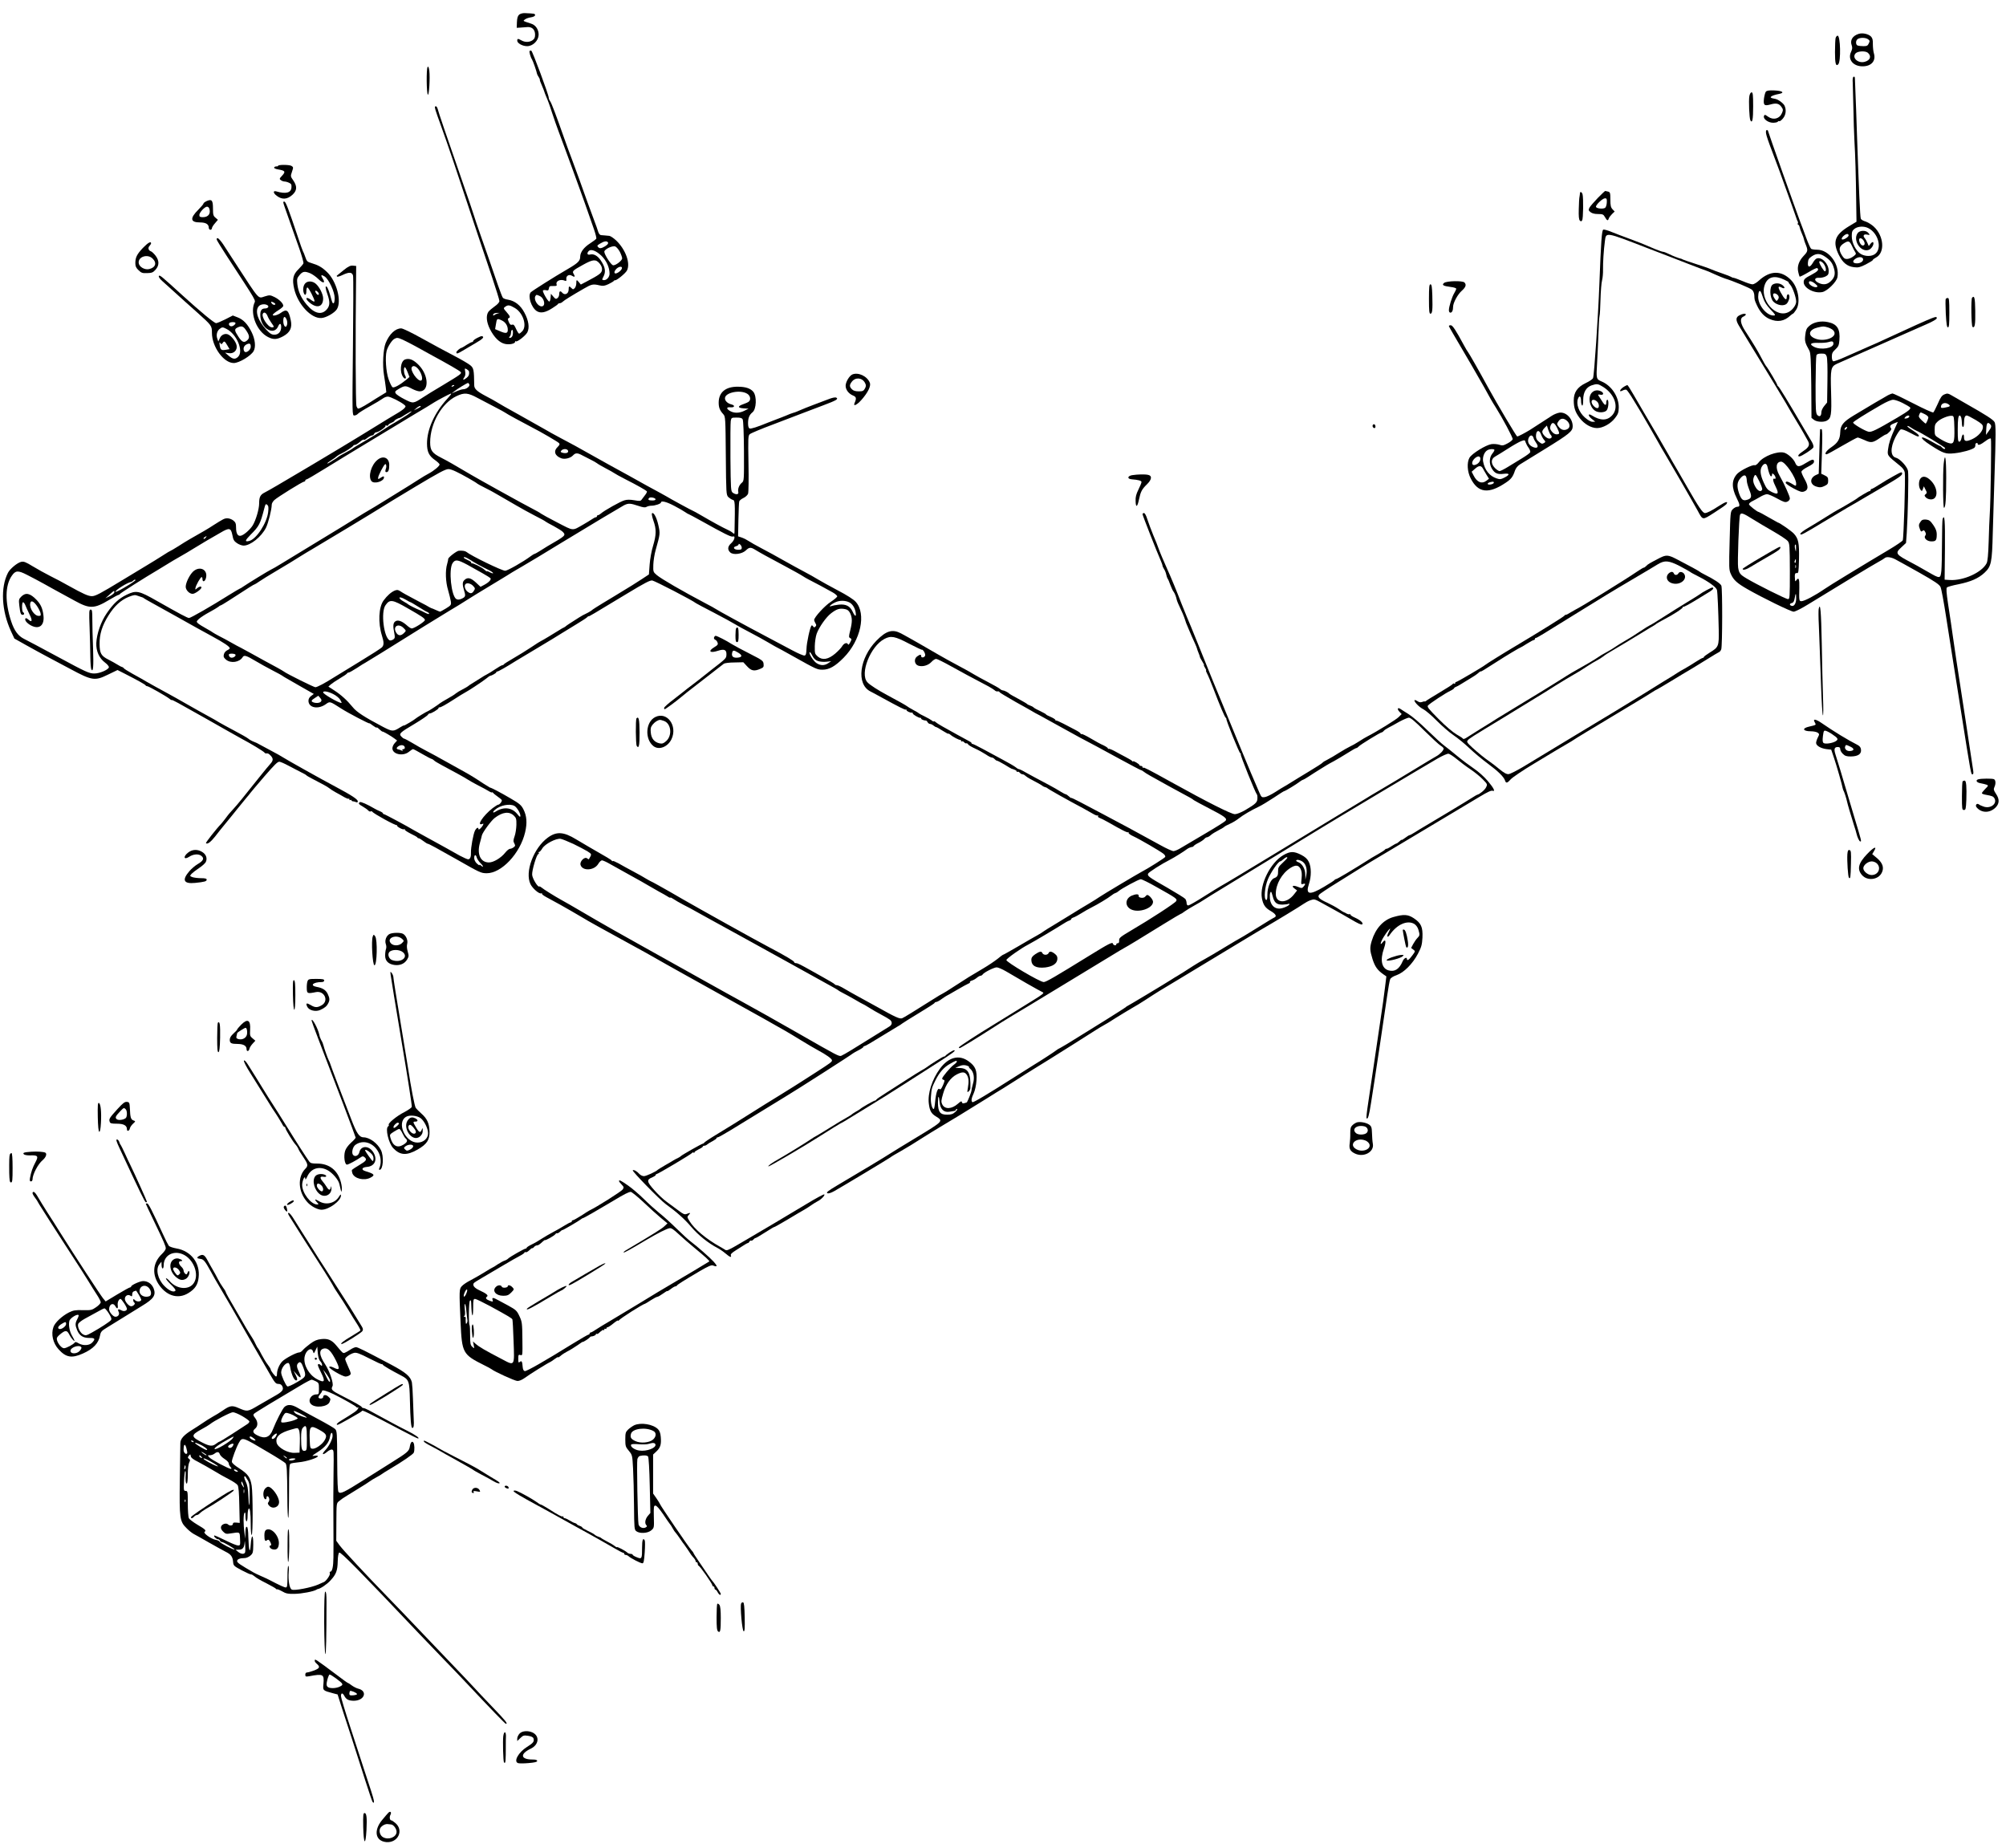 <?xml version="1.0" standalone="no"?>
<!DOCTYPE svg PUBLIC "-//W3C//DTD SVG 20010904//EN"
 "http://www.w3.org/TR/2001/REC-SVG-20010904/DTD/svg10.dtd">
<svg version="1.0" xmlns="http://www.w3.org/2000/svg"
 width="1912pt" height="1761pt" viewBox="0 0 1912 1761"
 preserveAspectRatio="xMidYMid meet">
<g transform="translate(0,1761) scale(0.1,-0.1)"
fill="#000000" stroke="none">
<path d="M4949 17471 c-14 -12 -20 -31 -22 -71 l-2 -55 35 2 c19 2 49 4 67 5
45 3 73 -25 73 -72 0 -29 -6 -41 -25 -54 -30 -20 -72 -20 -105 -1 -33 19 -40
18 -40 -3 0 -24 50 -52 94 -52 55 0 108 52 110 108 1 49 -28 93 -70 106 -16 5
-40 13 -54 18 -23 9 -24 10 -6 23 10 8 35 17 57 20 24 4 39 12 39 21 0 14 -6
15 -98 19 -18 1 -42 -5 -53 -14z"/>
<path d="M17715 17287 c-59 -19 -84 -62 -65 -111 7 -20 5 -35 -7 -61 -34 -72
21 -139 113 -137 82 1 126 53 105 123 -6 19 -10 59 -10 88 1 40 -3 57 -18 73
-26 25 -80 37 -118 25z m90 -51 c17 -12 18 -18 7 -40 -10 -22 -18 -26 -51 -26
-22 0 -46 3 -55 6 -21 8 -20 50 2 63 25 15 75 13 97 -3z m-3 -128 c38 -32 26
-72 -28 -87 -63 -18 -126 38 -88 80 20 22 91 26 116 7z"/>
<path d="M17496 17248 c-3 -13 -6 -73 -6 -135 0 -108 8 -139 31 -116 27 27 21
273 -6 273 -7 0 -15 -10 -19 -22z"/>
<path d="M5048 17124 c-6 -6 9 -60 22 -79 9 -13 45 -115 49 -140 1 -5 9 -20
17 -32 8 -13 12 -23 9 -23 -2 0 6 -25 20 -55 13 -31 24 -58 24 -61 0 -2 8 -24
18 -47 11 -23 36 -91 55 -152 20 -60 48 -141 63 -180 29 -77 72 -193 142 -385
25 -69 52 -143 60 -165 14 -37 71 -197 134 -379 15 -43 25 -84 23 -90 -3 -6
-29 -26 -57 -44 -62 -39 -97 -86 -97 -130 0 -38 -22 -60 -115 -114 -131 -76
-345 -211 -357 -225 -29 -35 6 -144 58 -178 36 -23 82 -15 147 27 29 18 54 36
55 40 2 5 10 8 17 8 8 0 20 6 27 13 14 14 90 61 203 126 74 43 87 46 150 31
33 -8 48 -5 85 12 25 12 48 26 51 31 3 5 8 7 10 6 10 -8 101 65 115 93 35 68
-13 200 -103 286 -25 23 -54 43 -66 44 -12 1 -31 3 -42 4 -11 1 -28 2 -37 3
-10 1 -21 14 -27 34 -5 17 -21 64 -36 102 -33 87 -94 256 -145 400 -22 61 -53
146 -70 190 -17 44 -51 136 -75 205 -75 213 -117 324 -131 345 -8 11 -14 26
-14 35 0 26 -155 443 -166 447 -6 2 -13 1 -16 -3z m747 -1825 c8 -12 -17 -34
-54 -50 -19 -7 -28 -6 -39 5 -13 13 -11 17 19 35 37 23 64 27 74 10z m113 -89
c12 -24 22 -52 22 -62 0 -22 -64 -71 -87 -66 -20 4 -83 102 -83 129 0 23 76
60 104 50 11 -4 31 -27 44 -51z m-175 -38 c48 -47 77 -112 77 -171 0 -30 -26
-61 -52 -61 -21 0 -22 4 -7 32 26 48 18 94 -27 159 -29 42 -65 62 -100 53 -27
-7 -33 13 -12 34 21 21 71 2 121 -46z m-18 -73 c18 -22 25 -41 23 -61 -3 -31
-23 -46 -152 -114 l-50 -26 -17 21 c-23 28 -26 27 -26 -9 0 -17 -7 -38 -15
-46 -14 -14 -17 -14 -31 0 -22 23 -27 20 -27 -14 0 -40 -37 -58 -61 -30 -19
22 -29 16 -29 -15 0 -13 -7 -29 -16 -36 -14 -11 -20 -10 -40 14 l-23 27 -3
-38 c-2 -20 -7 -37 -13 -36 -14 2 -66 94 -60 105 4 5 17 6 30 3 19 -5 24 -1
27 18 3 20 8 23 41 22 31 -1 37 2 32 16 -10 31 37 53 78 35 14 -6 17 -3 15 15
-4 31 26 49 53 32 27 -17 34 -10 17 17 -16 26 -11 32 89 87 95 53 122 55 158
13z m213 -46 c-5 -24 -56 -59 -68 -47 -7 7 -4 18 9 35 22 28 64 37 59 12z
m-784 -264 c46 -21 60 -99 18 -99 -37 0 -78 67 -59 98 10 15 10 15 41 1z"/>
<path d="M4075 16970 c-12 -19 -10 -249 3 -262 12 -12 22 161 14 227 -5 37
-10 46 -17 35z"/>
<path d="M17659 16858 c-1 -13 -1 -26 0 -30 0 -4 3 -107 6 -230 2 -123 7 -268
10 -323 9 -151 14 -337 17 -569 l3 -209 -73 -44 c-134 -82 -157 -148 -95 -273
37 -75 81 -110 147 -117 37 -5 57 0 110 27 36 19 66 37 66 41 0 5 13 15 30 24
89 46 77 207 -21 296 -22 20 -57 41 -78 48 -22 6 -42 18 -45 27 -7 17 -19 299
-36 789 -5 165 -12 352 -15 415 -2 63 -5 123 -5 133 0 25 -20 21 -21 -5z m150
-1423 c94 -48 132 -192 64 -245 -33 -26 -95 -26 -138 0 -46 28 -85 106 -85
168 0 43 4 54 26 71 32 25 92 28 133 6z m-189 -68 c0 -18 -57 -50 -65 -37 -8
13 31 50 52 50 7 0 13 -6 13 -13z m31 -99 c11 -24 25 -51 32 -61 10 -15 8 -21
-13 -37 -33 -26 -69 -35 -89 -23 -9 5 -24 26 -35 47 -22 44 -13 71 32 99 40
25 51 21 73 -25z m106 -124 c8 -22 -22 -44 -58 -44 -38 0 -47 19 -18 41 30 23
68 24 76 3z"/>
<path d="M17706 15388 c-49 -69 31 -188 107 -159 27 11 52 54 41 72 -3 5 -14
-1 -24 -13 l-18 -23 -13 30 c-7 17 -19 38 -27 47 -19 23 -6 39 24 32 28 -7 30
-2 8 20 -24 24 -80 20 -98 -6z m56 -70 c17 -26 13 -48 -7 -48 -16 0 -35 30
-35 54 0 23 26 19 42 -6z"/>
<path d="M16831 16736 c-6 -7 -14 -37 -18 -66 -7 -63 3 -72 61 -56 55 16 82
10 105 -22 17 -24 18 -31 6 -59 -23 -55 -82 -71 -133 -35 -29 21 -33 22 -39 6
-10 -27 40 -64 87 -64 21 0 42 5 45 10 4 6 10 8 15 5 4 -3 20 9 34 26 28 33
34 81 15 122 -10 22 -58 58 -86 64 -7 2 -20 4 -28 6 -39 8 -10 28 63 42 56 11
31 30 -45 33 -51 2 -73 -1 -82 -12z"/>
<path d="M16674 16695 c-8 -44 -1 -215 10 -233 18 -30 26 8 26 134 0 111 -3
134 -15 134 -8 0 -17 -14 -21 -35z"/>
<path d="M4147 16594 c-6 -7 0 -28 53 -174 79 -219 133 -380 365 -1080 30 -91
86 -258 125 -372 38 -114 70 -216 70 -227 0 -12 -17 -32 -45 -51 -24 -17 -51
-40 -60 -52 -24 -35 -19 -98 15 -165 40 -79 91 -130 144 -141 43 -9 96 2 96
21 0 6 3 8 6 4 11 -11 93 53 110 85 23 44 13 113 -28 189 -37 70 -91 112 -157
123 -21 3 -43 11 -48 18 -6 7 -27 63 -48 123 -73 213 -114 331 -165 475 -28
80 -57 165 -64 190 -8 25 -56 169 -109 320 -162 467 -229 664 -234 688 -6 24
-17 35 -26 26z m761 -1920 c78 -46 118 -170 70 -221 -12 -13 -25 -23 -30 -23
-5 0 -18 20 -29 45 -16 36 -24 45 -38 40 -14 -4 -22 3 -32 27 -10 24 -10 33
-1 36 19 6 14 19 -20 58 -31 35 -31 37 -13 50 27 20 42 18 93 -12z m-163 -51
c-11 -3 -26 -10 -32 -15 -9 -7 -13 -7 -13 0 0 13 18 21 45 20 l20 0 -20 -5z
m40 -68 c34 -17 55 -50 55 -89 0 -34 -19 -37 -74 -13 l-47 20 7 41 c10 63 10
64 59 41z m101 -141 c-4 -13 -14 -24 -23 -24 -13 0 -14 3 -5 12 7 7 12 22 12
33 0 12 3 25 8 29 10 11 15 -21 8 -50z"/>
<path d="M16833 16338 c2 -18 27 -91 55 -163 27 -71 61 -161 75 -200 97 -268
159 -441 161 -450 1 -5 5 -16 9 -22 5 -7 6 -17 3 -22 -4 -5 -2 -11 4 -13 5 -1
11 -12 13 -23 2 -11 11 -38 21 -60 10 -22 19 -47 20 -55 1 -8 8 -28 14 -43 26
-63 25 -72 -15 -114 -47 -49 -66 -103 -53 -156 4 -21 11 -41 13 -44 3 -2 40
16 82 41 42 26 80 44 85 41 22 -14 6 -32 -58 -66 -55 -28 -68 -40 -70 -62 -7
-58 94 -116 176 -101 46 8 136 95 145 141 24 122 -79 263 -193 263 -25 0 -50
4 -57 8 -6 4 -28 52 -48 107 -20 55 -45 123 -56 150 -42 111 -309 864 -309
872 0 2 -5 3 -11 3 -6 0 -9 -13 -6 -32z m562 -1174 c51 -34 71 -61 85 -111 16
-54 7 -89 -32 -125 -34 -32 -73 -36 -119 -12 -41 21 -36 50 9 46 18 -1 46 5
62 13 25 13 30 22 30 53 0 69 -67 137 -115 118 -9 -3 -25 -21 -36 -41 -28 -48
-51 -47 -47 2 2 30 10 42 37 60 44 30 79 29 126 -3z m-12 -69 c20 -28 27 -66
12 -71 -9 -4 -55 71 -55 89 0 16 26 5 43 -18z m-81 -190 c23 -20 26 -26 14
-31 -21 -8 -70 18 -74 39 -5 25 25 21 60 -8z"/>
<path d="M2650 16029 c0 -4 -7 -6 -16 -5 -9 0 -19 -4 -21 -11 -2 -6 13 -14 39
-18 66 -11 72 -21 38 -58 -27 -29 -29 -33 -13 -44 9 -7 25 -13 34 -13 10 0 30
-5 44 -12 21 -9 25 -18 23 -44 -3 -52 -53 -65 -145 -38 -33 9 -30 -17 6 -43
50 -38 99 -34 148 10 45 41 47 81 8 138 -26 37 -27 39 -12 82 14 41 14 44 -5
56 -20 12 -128 13 -128 0z"/>
<path d="M15229 15723 c-36 -38 -72 -79 -79 -92 -11 -22 -10 -27 10 -43 15
-12 39 -18 72 -18 44 0 51 -3 66 -30 20 -35 28 -37 36 -12 4 11 18 29 31 42
l25 24 -20 21 c-17 18 -21 36 -21 93 0 63 -2 71 -22 76 -12 3 -24 6 -27 6 -3
0 -35 -30 -71 -67z m86 -44 c-1 -23 -9 -45 -16 -50 -20 -13 -82 -7 -87 9 -5
17 62 82 86 82 16 0 19 -6 17 -41z"/>
<path d="M15059 15768 c0 -7 -2 -22 -4 -33 -3 -11 -6 -64 -7 -117 -2 -69 1
-101 10 -110 10 -10 15 -10 22 2 11 16 13 212 4 248 -7 23 -23 30 -25 10z"/>
<path d="M1973 15695 c-18 -8 -33 -19 -33 -24 0 -6 -22 -32 -49 -59 -83 -82
-78 -122 15 -122 56 0 84 -17 84 -51 0 -10 7 -19 15 -19 8 0 15 7 15 15 0 8
13 29 29 47 l28 33 -23 20 c-21 17 -24 29 -24 86 0 80 -11 93 -57 74z m21 -71
c18 -48 -7 -84 -60 -84 -28 0 -34 4 -34 21 0 24 51 79 73 79 8 0 18 -7 21 -16z"/>
<path d="M2700 15682 c0 -5 7 -29 16 -53 9 -24 33 -93 54 -154 21 -60 59 -166
83 -235 24 -69 42 -132 39 -140 -3 -8 -24 -33 -47 -56 -52 -50 -62 -96 -41
-187 34 -147 162 -285 259 -278 45 2 126 49 148 84 48 76 -3 267 -94 354 -48
46 -83 66 -147 85 -41 12 -46 17 -60 58 -8 25 -19 50 -23 56 -4 7 -27 72 -51
145 -84 251 -111 322 -124 327 -6 2 -12 -1 -12 -6z m258 -677 c20 -9 56 -34
78 -56 45 -44 69 -39 39 7 -21 33 -14 40 19 19 40 -26 96 -147 96 -206 0 -27
-5 -49 -10 -49 -12 0 -12 0 -34 80 -18 61 -32 88 -41 78 -4 -4 2 -34 14 -67
27 -77 26 -111 0 -145 -50 -63 -122 -48 -197 42 -52 62 -80 124 -88 194 -5 49
-3 57 21 86 30 36 49 39 103 17z"/>
<path d="M2911 14911 c-21 -21 -27 -63 -15 -95 11 -28 24 -17 24 19 0 19 4 35
10 35 12 0 72 -118 68 -132 -2 -5 -15 0 -30 11 -45 36 -67 22 -25 -16 73 -67
137 -52 137 33 0 40 -37 113 -72 141 -30 25 -74 27 -97 4z m117 -83 c14 -14
16 -28 2 -28 -5 0 -14 9 -20 20 -12 22 -1 27 18 8z"/>
<path d="M15281 15421 c-14 -9 -21 -109 -37 -526 -11 -293 -49 -862 -60 -888
-3 -10 -35 -32 -70 -48 -79 -38 -114 -88 -114 -165 0 -70 14 -112 57 -169 44
-57 109 -95 165 -95 55 0 131 42 171 95 29 37 35 53 36 100 2 102 -68 209
-163 249 -52 22 -53 24 -43 186 3 47 8 162 12 255 3 94 8 177 11 185 3 8 7 79
9 157 2 78 9 160 15 182 6 22 10 69 9 103 -1 63 6 182 18 271 11 86 3 88 398
-65 72 -27 157 -60 190 -73 33 -12 130 -50 217 -84 86 -33 159 -61 162 -61 3
0 39 -15 79 -34 40 -18 84 -36 97 -40 74 -22 241 -91 259 -108 13 -11 21 -33
22 -53 2 -44 1 -42 25 -95 30 -65 71 -110 122 -131 73 -32 139 -21 195 32 12
10 23 19 26 19 3 0 17 16 29 35 47 68 23 215 -47 286 -92 94 -200 92 -306 -5
-21 -20 -49 -36 -61 -36 -12 0 -53 13 -90 29 -38 16 -78 31 -89 33 -11 1 -22
6 -25 9 -3 3 -41 18 -85 33 -44 15 -94 34 -112 42 -17 8 -82 30 -145 50 -62
20 -117 39 -123 43 -5 3 -12 6 -15 6 -15 2 -82 28 -115 45 -22 11 -46 20 -53
20 -8 0 -42 12 -76 26 -33 14 -70 30 -81 34 -11 4 -36 15 -55 23 -19 8 -75 29
-124 47 -50 18 -120 45 -157 60 -36 15 -72 25 -78 21z m1724 -476 c28 -13 47
-24 43 -25 -4 0 3 -11 16 -25 22 -24 56 -120 56 -159 0 -31 -29 -74 -65 -96
-124 -76 -293 117 -231 264 29 69 93 83 181 41z m-200 -175 c13 -39 34 -71 71
-110 46 -48 50 -56 32 -57 -66 -5 -151 96 -150 179 1 42 10 64 22 51 4 -4 16
-33 25 -63z m-1524 -848 c114 -73 153 -200 83 -273 -48 -50 -111 -49 -191 1
-38 24 -40 0 -3 -31 l35 -28 -26 -1 c-17 0 -43 15 -73 41 -57 50 -86 130 -65
180 14 36 29 22 29 -28 0 -17 5 -35 10 -38 6 -4 10 16 10 53 0 72 28 121 80
139 51 17 61 16 111 -15z"/>
<path d="M16898 14899 c-35 -20 -31 -128 6 -165 37 -36 103 -45 128 -16 18 21
29 59 21 78 -7 19 -23 7 -23 -17 0 -40 -21 -23 -60 48 -26 47 -23 61 10 43 31
-17 39 -2 11 21 -25 21 -66 24 -93 8z m52 -109 c6 -12 5 -23 -4 -35 -12 -17
-14 -17 -29 6 -24 33 -22 58 3 52 11 -3 25 -13 30 -23z"/>
<path d="M15172 13867 c-39 -42 -23 -134 30 -171 31 -22 91 -20 111 2 19 20
24 102 7 102 -5 0 -10 -11 -10 -25 0 -35 -14 -31 -41 13 -13 20 -28 43 -33 51
-7 11 -3 13 18 9 31 -6 36 16 7 32 -32 16 -66 12 -89 -13z m50 -84 c22 -20 24
-63 3 -63 -22 0 -55 37 -55 60 0 25 26 26 52 3z"/>
<path d="M2067 15323 c4 -10 43 -74 88 -143 309 -474 281 -425 267 -464 -38
-105 28 -265 132 -318 53 -27 85 -25 145 7 67 37 88 82 72 155 -20 93 -38 108
-90 71 -34 -25 -81 -37 -81 -22 0 6 23 25 50 42 28 17 50 36 50 44 0 23 -37
60 -82 83 -43 21 -48 21 -94 7 -67 -20 -43 -48 -289 330 -39 61 -89 136 -109
168 -21 31 -44 57 -52 57 -9 0 -11 -6 -7 -17z m557 -614 c-7 -11 -31 -1 -38
16 -4 11 0 12 19 3 13 -6 22 -15 19 -19z m-75 -8 c19 -12 5 -31 -23 -31 -36 0
-49 -24 -44 -80 11 -115 130 -180 169 -91 15 35 29 31 29 -7 0 -43 -26 -72
-64 -72 -27 0 -42 9 -79 49 -80 86 -110 179 -70 223 17 19 59 24 82 9z m1
-103 c7 -18 24 -47 37 -65 28 -38 28 -43 5 -43 -38 0 -104 102 -86 131 11 19
32 8 44 -23z m181 -32 c7 -14 9 -37 5 -51 -10 -40 -36 -13 -36 36 0 44 15 51
31 15z"/>
<path d="M1361 15246 c-57 -61 -71 -90 -71 -145 0 -29 7 -44 31 -67 26 -25 37
-29 82 -27 44 1 56 6 79 32 37 41 37 86 1 134 -16 20 -35 39 -45 42 -24 8 -30
34 -13 51 8 9 15 20 15 25 0 23 -31 5 -79 -45z m94 -101 c43 -42 27 -86 -35
-100 -42 -9 -94 22 -98 58 -7 61 86 90 133 42z"/>
<path d="M3274 15034 c-33 -26 -61 -49 -63 -51 -2 -1 -2 -6 2 -9 3 -4 27 3 52
15 63 30 91 28 100 -6 4 -16 3 -322 -1 -680 -7 -651 -7 -653 13 -653 11 0 26
7 33 15 7 9 58 41 114 72 56 31 112 65 125 75 13 10 34 18 48 18 23 0 122 -49
156 -78 16 -14 16 -16 0 -34 -9 -10 -42 -33 -72 -50 -31 -18 -117 -70 -191
-116 -134 -84 -567 -345 -605 -366 -11 -6 -69 -41 -130 -77 -163 -97 -296
-175 -332 -193 -42 -21 -53 -43 -53 -104 0 -54 -31 -159 -61 -209 -24 -39 -80
-89 -110 -98 -31 -10 -49 17 -49 76 0 39 -5 51 -26 68 -15 12 -40 21 -56 21
-29 0 -38 -5 -136 -67 -48 -32 -109 -67 -222 -131 -25 -14 -75 -45 -112 -69
-37 -23 -70 -43 -73 -43 -3 0 -36 -20 -73 -44 -37 -24 -112 -70 -167 -103 -55
-33 -152 -92 -215 -130 -217 -132 -261 -155 -294 -155 -35 0 -82 21 -222 99
-49 28 -128 70 -175 93 -46 23 -121 65 -166 92 -67 41 -87 49 -111 43 -35 -7
-107 -66 -126 -104 -73 -141 -61 -362 28 -556 l33 -71 114 -64 c63 -35 148
-82 190 -104 42 -23 147 -78 233 -124 205 -110 231 -113 357 -51 l89 43 73
-37 c120 -61 192 -102 195 -109 2 -5 9 -8 15 -8 14 0 184 -97 211 -119 10 -9
20 -15 22 -13 6 4 46 -18 329 -178 143 -82 292 -165 331 -187 100 -53 218
-125 225 -136 3 -5 9 -8 13 -8 19 3 27 -1 46 -21 26 -28 25 -47 -3 -78 -13
-14 -52 -61 -88 -106 -176 -221 -226 -282 -259 -318 -19 -21 -39 -44 -45 -50
-5 -6 -22 -27 -37 -48 -15 -20 -33 -42 -40 -50 -46 -47 -150 -180 -145 -184
13 -14 45 10 87 63 24 32 67 85 95 119 27 33 84 102 125 154 41 51 80 98 85
104 6 6 20 23 31 38 18 23 42 51 137 162 93 107 122 136 139 136 10 0 49 -17
86 -37 37 -20 90 -47 117 -61 28 -13 52 -27 55 -31 3 -4 25 -17 50 -30 94 -48
154 -81 169 -94 9 -8 36 -25 61 -39 25 -13 61 -34 82 -46 20 -11 39 -18 42
-15 3 4 6 1 6 -6 0 -7 4 -9 10 -6 5 3 10 2 10 -3 0 -5 6 -9 13 -9 6 0 20 -4
30 -8 12 -5 17 -3 17 8 0 18 -57 56 -205 135 -155 82 -475 262 -505 282 -14
10 -70 41 -125 70 -55 29 -104 55 -110 59 -5 4 -26 14 -45 21 -19 7 -44 21
-55 31 -11 9 -69 42 -128 73 -59 31 -124 67 -145 79 -20 13 -71 42 -112 64
-41 22 -133 74 -205 115 -71 41 -143 81 -160 90 -39 20 -246 135 -265 148 -8
5 -49 28 -90 50 -41 23 -78 46 -81 52 -3 5 -10 10 -15 10 -5 1 -25 11 -44 23
-19 12 -58 34 -86 48 -70 35 -84 60 -85 149 -1 93 24 175 85 272 56 90 117
146 192 177 49 19 61 21 88 10 17 -6 36 -13 41 -14 6 -1 12 -5 15 -8 3 -3 41
-25 85 -49 44 -24 145 -80 225 -125 80 -45 170 -96 200 -112 30 -17 91 -50
135 -74 120 -65 175 -102 175 -118 0 -4 -11 -13 -25 -19 -13 -6 -28 -23 -31
-38 -6 -22 -2 -32 20 -51 45 -38 129 -26 159 24 13 22 36 15 121 -36 44 -26
119 -68 166 -92 47 -24 87 -46 90 -49 3 -3 19 -13 35 -22 17 -10 83 -48 148
-85 l118 -67 -25 -19 c-17 -12 -26 -28 -26 -46 0 -66 89 -85 162 -35 44 31 37
33 153 -41 62 -40 265 -146 265 -139 0 3 16 -7 35 -22 19 -14 35 -23 35 -18 0
4 12 -3 26 -17 14 -13 27 -23 30 -22 5 3 89 -46 118 -69 l21 -16 -22 -24 c-13
-13 -23 -36 -23 -50 0 -58 103 -79 158 -33 17 14 34 25 39 25 4 0 43 -20 85
-45 42 -24 82 -46 89 -47 8 -2 18 -8 24 -14 5 -7 40 -28 78 -48 147 -79 204
-110 242 -134 22 -14 69 -41 105 -59 36 -18 80 -42 98 -53 17 -11 32 -16 32
-12 0 4 4 2 8 -3 4 -6 23 -22 42 -35 19 -13 38 -29 42 -34 7 -11 -19 -46 -35
-46 -5 0 -28 -15 -51 -32 -92 -72 -159 -174 -99 -151 13 5 13 2 5 -14 -15 -26
-42 -49 -42 -34 0 21 -19 11 -33 -16 -16 -32 -40 -164 -38 -207 2 -42 -8 -66
-27 -66 -9 0 -46 17 -82 36 -36 20 -94 53 -130 73 -36 20 -117 64 -180 99 -63
35 -122 67 -130 72 -54 33 -272 150 -280 150 -6 0 -10 4 -10 8 0 4 -12 13 -27
19 -16 6 -39 18 -53 26 -68 40 -131 68 -140 62 -18 -11 -11 -21 29 -43 21 -12
44 -29 51 -37 7 -8 17 -12 22 -9 6 4 13 2 17 -3 13 -19 225 -135 235 -128 3 3
4 2 1 -2 -8 -10 55 -44 67 -37 6 4 9 3 6 -2 -4 -5 22 -22 55 -39 34 -16 64
-33 65 -37 2 -5 8 -8 14 -8 5 0 25 -12 43 -26 19 -14 37 -26 42 -26 10 0 92
-45 288 -156 210 -120 220 -124 273 -125 141 -1 319 187 367 390 21 89 16 156
-16 219 -21 41 -38 55 -124 105 -90 53 -181 101 -196 103 -3 1 -32 19 -65 40
-85 57 -122 79 -189 116 -33 18 -96 53 -140 78 -124 69 -166 92 -220 120 -27
14 -83 45 -122 69 -40 24 -77 43 -81 43 -5 0 -17 9 -27 20 -25 27 -15 37 127
121 65 39 122 78 126 86 5 8 13 14 18 13 14 -2 84 40 84 51 0 5 3 8 8 7 10 -3
60 25 145 80 40 26 87 55 106 65 18 10 57 34 85 53 28 19 60 40 70 47 10 7 31
22 45 33 14 12 28 22 31 22 14 1 60 26 60 34 0 4 5 8 11 8 9 0 90 46 175 100
14 8 106 64 207 124 100 60 205 123 232 141 28 17 89 55 137 84 48 29 95 59
103 67 8 9 15 13 15 10 0 -5 36 16 363 214 177 107 224 131 245 127 30 -7 379
-187 417 -217 6 -4 82 -45 170 -90 88 -46 178 -95 200 -109 22 -14 86 -49 142
-78 56 -29 136 -73 178 -98 42 -25 78 -45 79 -45 2 0 73 -39 157 -86 219 -123
229 -127 279 -127 63 0 120 32 201 114 163 165 218 419 115 533 -19 22 -84 64
-171 109 -77 41 -162 88 -190 105 -27 17 -86 50 -130 73 -44 23 -131 71 -195
107 -63 36 -158 88 -210 115 -52 27 -108 59 -124 70 -16 11 -45 26 -65 33
l-36 12 3 159 c2 87 5 165 8 174 2 8 20 23 39 32 20 9 40 28 45 41 5 14 7 138
4 288 -4 245 -4 265 13 280 10 9 110 51 223 93 113 43 239 91 280 107 41 16
129 49 195 74 130 49 148 60 126 74 -10 5 -38 0 -80 -17 -36 -14 -101 -38
-143 -54 -42 -16 -96 -37 -120 -48 -24 -11 -54 -23 -68 -26 -14 -4 -43 -15
-65 -25 -22 -9 -67 -27 -100 -39 -33 -13 -69 -26 -80 -31 -97 -40 -157 -59
-170 -54 -10 4 -15 20 -15 51 0 48 12 79 42 103 38 30 43 153 8 196 -27 32
-74 48 -145 48 -119 2 -185 -53 -185 -152 0 -47 11 -74 44 -110 20 -23 21 -32
24 -395 3 -359 4 -372 23 -394 12 -11 31 -24 42 -27 23 -5 24 -18 18 -305 -1
-22 -2 -23 -18 -9 -10 9 -34 23 -53 31 -40 18 -141 73 -247 135 -39 23 -74 42
-76 42 -5 0 -233 124 -257 140 -13 8 -83 46 -190 104 -14 8 -88 49 -165 92
-77 42 -165 91 -195 107 -30 16 -107 59 -170 95 -125 71 -170 95 -300 164 -47
25 -107 58 -135 75 -27 16 -138 78 -245 138 -107 59 -206 115 -220 125 -14 9
-57 33 -96 53 -87 46 -114 70 -114 105 -2 148 -5 164 -38 191 -17 14 -86 55
-154 90 -68 35 -203 108 -300 162 -102 57 -188 99 -204 99 -56 0 -113 -54
-148 -139 -24 -59 -32 -213 -16 -306 6 -38 14 -91 17 -117 l5 -47 -46 -28
c-26 -15 -75 -46 -109 -68 -34 -22 -75 -45 -90 -52 -26 -12 -28 -11 -39 15 -9
23 -11 661 -4 1232 l1 105 -31 3 c-25 2 -44 -7 -90 -44z m567 -663 c24 -11 78
-39 119 -61 41 -23 100 -56 130 -72 183 -99 290 -161 300 -173 13 -16 4 -22
-175 -130 -71 -42 -153 -92 -181 -111 -95 -62 -95 -62 -177 -20 -40 20 -78 45
-85 56 -10 17 -7 22 32 45 53 31 63 31 122 0 26 -14 59 -25 74 -25 92 0 87
152 -8 250 -51 52 -90 68 -131 54 -44 -16 -55 -118 -17 -170 18 -24 34 -10 18
16 -14 23 -16 80 -3 80 4 0 16 -21 26 -47 l18 -46 -29 -25 c-61 -50 -117 -81
-132 -73 -8 4 -25 39 -38 76 -25 71 -34 209 -19 270 10 39 49 101 72 114 25
15 35 14 84 -8z m154 -290 c28 -41 37 -91 19 -98 -32 -11 -108 97 -89 127 13
22 45 9 70 -29z m476 -14 c3 -27 -4 -43 -24 -59 -31 -24 -41 -22 -23 4 11 15
14 33 10 56 -6 32 -6 34 15 23 11 -7 22 -17 22 -24z m3 -122 c6 -17 -29 -45
-59 -45 -11 0 -40 -9 -65 -20 l-45 -20 25 20 c28 23 121 80 131 80 4 0 9 -7
13 -15z m-144 -9 c0 -2 -7 -7 -16 -10 -8 -3 -12 -2 -9 4 6 10 25 14 25 6z
m2794 -80 c28 -18 35 -56 13 -74 -7 -6 -31 -17 -52 -24 -56 -19 -56 -36 2 -40
l48 -3 -44 -22 c-48 -23 -100 -22 -138 3 -32 21 -28 35 8 32 40 -4 49 17 12
27 -37 9 -63 33 -63 59 0 56 149 85 214 42z m-2824 -1 c0 -3 -17 -24 -39 -48
-120 -132 -191 -289 -191 -424 0 -80 19 -119 79 -160 22 -16 40 -33 41 -40 0
-14 -51 -58 -103 -86 -40 -22 -45 -25 -102 -61 -54 -35 -109 -69 -145 -91 -19
-12 -93 -58 -165 -102 -71 -44 -143 -88 -160 -97 -16 -9 -73 -43 -125 -76 -52
-33 -216 -133 -363 -222 -147 -90 -303 -184 -345 -210 -42 -26 -87 -52 -99
-57 -22 -10 -215 -128 -265 -162 -15 -11 -29 -19 -32 -19 -3 0 -49 -28 -103
-61 -170 -107 -365 -219 -381 -219 -16 0 -86 38 -307 163 -170 97 -196 103
-287 59 -76 -37 -126 -83 -190 -176 -56 -81 -96 -196 -100 -285 -3 -76 27
-144 83 -186 22 -16 38 -36 37 -45 -5 -23 -87 -59 -138 -59 -49 -1 -85 16
-340 154 -182 98 -285 153 -331 176 -56 28 -93 78 -122 166 -61 184 -59 344 6
436 35 51 59 52 145 8 42 -21 115 -60 162 -86 47 -26 114 -64 150 -83 36 -19
100 -55 143 -78 141 -78 185 -77 325 7 45 27 86 49 91 49 5 0 11 3 13 8 3 8
233 154 367 233 40 24 85 52 100 61 14 9 59 36 100 59 41 23 102 59 135 80 34
21 90 55 126 76 36 20 94 54 130 75 86 51 101 48 115 -22 8 -45 16 -58 44 -77
19 -13 47 -23 63 -23 65 0 169 83 213 170 22 44 55 175 55 220 0 12 11 31 25
44 30 28 269 176 284 176 6 0 11 5 11 10 0 6 5 10 10 10 6 0 86 47 178 104 92
57 266 163 387 236 121 73 240 145 265 160 25 16 115 70 200 121 85 50 171
102 190 115 28 18 145 80 158 83 1 1 2 -1 2 -4z m254 -39 c45 -24 119 -63 166
-87 47 -24 90 -48 95 -52 10 -9 166 -94 255 -140 90 -46 249 -139 259 -151 8
-9 4 -19 -14 -36 -42 -40 -27 -85 35 -108 32 -12 87 1 111 27 24 26 43 26 89
1 19 -10 55 -29 80 -41 25 -12 52 -28 60 -34 8 -7 46 -29 84 -49 38 -20 74
-40 80 -45 6 -5 56 -33 111 -61 107 -54 189 -101 200 -112 4 -4 -3 -20 -16
-36 -13 -16 -28 -36 -34 -45 -9 -13 -19 -14 -69 -5 -42 7 -69 7 -95 -1 -39
-11 -193 -98 -223 -125 -10 -9 -22 -16 -28 -16 -5 0 -10 -4 -10 -10 0 -5 -5
-10 -11 -10 -6 0 -23 -9 -37 -19 -15 -10 -52 -33 -82 -50 -109 -62 -87 -64
-248 19 -80 41 -150 80 -156 85 -6 6 -45 28 -86 49 -41 22 -91 48 -110 59 -19
11 -120 67 -225 124 -104 58 -215 120 -245 138 -162 96 -231 135 -286 163 -85
43 -104 69 -104 146 0 181 112 376 252 441 75 35 108 32 202 -19z m-544 -81
c0 -2 -15 -12 -32 -20 l-33 -16 24 21 c22 19 41 26 41 15z m-127 -79 c-27 -18
-76 -48 -108 -67 -33 -18 -92 -54 -131 -81 -40 -26 -116 -73 -170 -104 -55
-31 -106 -62 -114 -69 -8 -7 -40 -25 -70 -41 -30 -16 -57 -31 -60 -34 -3 -3
-17 -13 -32 -23 -16 -9 -39 -24 -53 -33 -14 -9 -25 -14 -25 -10 0 3 17 17 38
30 22 13 45 30 53 38 8 7 28 19 44 26 35 16 109 64 113 75 2 4 9 7 16 7 7 0
26 11 42 25 27 23 39 29 47 23 1 -2 15 7 31 20 16 12 35 22 43 22 7 0 16 7 19
15 4 8 13 15 20 15 21 0 95 51 88 61 -3 5 2 6 10 3 9 -3 16 -2 16 4 0 5 14 15
30 22 17 7 30 16 30 20 0 6 38 27 50 27 3 0 27 14 54 32 67 42 81 40 19 -3z
m3196 -44 c6 -11 11 -139 12 -302 1 -277 1 -284 -20 -301 -26 -21 -41 -60 -34
-88 6 -25 -22 -29 -53 -7 -18 14 -19 31 -22 333 -1 175 0 333 3 351 6 31 7 32
55 32 38 0 52 -4 59 -18z m-1665 -297 c7 -20 -16 -29 -50 -21 -21 6 -24 9 -14
21 16 20 56 19 64 0z m-1067 -200 c51 -23 193 -104 203 -115 3 -3 34 -20 70
-38 36 -18 72 -37 80 -42 8 -5 42 -24 75 -43 33 -19 98 -57 145 -84 47 -28
128 -72 180 -99 52 -26 97 -51 100 -55 3 -3 37 -23 77 -43 39 -21 79 -46 88
-56 30 -33 27 -36 -145 -135 -19 -12 -54 -33 -77 -48 -24 -15 -46 -27 -49 -27
-4 0 -21 -10 -38 -23 -68 -51 -219 -137 -241 -137 -31 0 -324 142 -370 180
-11 9 -37 13 -71 11 -21 -1 -105 -66 -102 -79 1 -4 -4 -25 -10 -47 -19 -63
-15 -172 9 -250 11 -39 23 -86 26 -106 5 -35 2 -38 -46 -68 -28 -17 -54 -31
-56 -31 -3 0 -22 7 -43 17 -20 9 -39 17 -42 17 -3 1 -11 5 -18 9 -6 5 -51 29
-100 54 -128 68 -144 77 -175 97 -23 15 -32 16 -55 7 -33 -14 -71 -47 -105
-93 -48 -63 -55 -215 -16 -338 19 -61 19 -88 1 -108 -9 -11 -105 -72 -212
-137 -107 -65 -217 -133 -245 -150 -88 -56 -162 -95 -179 -95 -14 0 -275 129
-301 150 -13 10 -93 54 -185 103 -41 22 -101 55 -134 74 -32 18 -72 40 -90 49
-17 8 -58 30 -91 49 -33 19 -85 47 -115 62 -30 16 -57 31 -60 34 -3 3 -32 21
-65 39 -33 18 -68 40 -78 49 -17 16 -16 18 10 43 16 14 60 43 98 63 39 21 77
44 86 51 8 8 19 14 22 14 4 0 38 20 75 44 199 129 242 156 248 156 3 0 24 13
47 29 23 16 94 60 157 97 63 38 122 73 132 79 9 5 52 32 95 59 43 27 93 57
111 67 61 35 628 377 688 416 33 21 68 43 79 49 11 7 111 67 222 134 224 134
288 169 318 169 11 1 44 -10 72 -24z m1901 -262 c2 -9 -8 -13 -32 -13 -34 0
-44 8 -29 24 11 11 56 2 61 -11z m180 -65 c42 -22 89 -49 104 -60 14 -10 28
-18 31 -18 3 0 56 -29 118 -63 220 -123 288 -157 304 -151 27 11 17 -34 -15
-63 -35 -30 -38 -62 -10 -88 29 -27 112 -16 149 19 32 31 46 32 86 8 44 -27
121 -70 285 -157 80 -43 156 -85 170 -95 14 -9 39 -24 55 -32 46 -23 185 -97
233 -125 23 -13 42 -30 42 -37 0 -6 -27 -30 -61 -52 -57 -36 -159 -148 -159
-173 0 -6 6 -20 12 -31 10 -15 10 -22 0 -32 -10 -10 -15 -10 -22 2 -5 8 -12
12 -15 8 -14 -14 -47 -165 -48 -222 -2 -48 -5 -61 -19 -64 -9 -2 -61 20 -115
49 -54 29 -163 87 -243 129 -211 111 -476 256 -495 270 -5 4 -41 24 -80 44
-233 123 -433 239 -475 275 -34 29 -35 31 -33 98 1 37 11 102 23 143 43 153
43 155 25 235 -16 73 -46 128 -61 112 -4 -4 2 -35 14 -70 29 -80 28 -134 -3
-238 -15 -47 -29 -126 -33 -179 l-7 -95 -65 -43 c-54 -36 -112 -72 -269 -167
-9 -5 -56 -34 -106 -64 -49 -30 -92 -57 -95 -60 -8 -9 -43 -30 -67 -41 -12 -5
-42 -21 -65 -36 -86 -54 -123 -79 -128 -85 -3 -3 -12 -8 -20 -12 -8 -4 -22
-11 -30 -17 -49 -31 -180 -110 -184 -110 -3 0 -44 -26 -93 -59 -48 -32 -126
-80 -173 -107 -47 -27 -86 -52 -88 -56 -2 -5 -8 -8 -14 -8 -6 0 -36 -17 -67
-38 -31 -21 -67 -43 -81 -50 -14 -7 -37 -20 -51 -30 -15 -9 -48 -30 -75 -47
-27 -16 -51 -32 -54 -36 -3 -3 -25 -16 -50 -29 -25 -12 -54 -30 -65 -39 -11
-10 -46 -32 -79 -50 -32 -18 -64 -37 -70 -42 -20 -17 -115 -79 -121 -79 -6 0
-108 -62 -115 -70 -9 -10 -110 -70 -110 -65 0 3 -17 -5 -37 -18 -65 -41 -73
-41 -162 5 -175 92 -253 142 -289 188 -53 65 -109 116 -175 159 l-57 37 22 20
c13 11 52 38 88 59 36 21 67 42 68 47 2 4 9 8 15 8 7 0 42 20 78 43 36 24 72
47 80 50 8 4 75 45 149 91 266 167 603 375 657 407 45 26 123 74 190 117 23
15 97 60 165 101 68 41 152 92 188 114 36 23 74 46 85 52 17 9 85 50 213 126
15 9 110 67 212 129 286 174 572 345 607 364 42 21 61 20 136 -5 47 -16 66
-18 79 -10 10 6 31 11 46 11 36 0 92 19 92 31 0 20 55 6 128 -33z m-3872 -58
c-12 -105 -112 -259 -181 -276 -44 -11 -41 4 13 59 83 83 92 101 132 255 10
38 13 42 27 31 12 -11 14 -25 9 -69z m-596 -245 c-7 -9 -15 -13 -19 -10 -3 3
1 10 9 15 21 14 24 12 10 -5z m5110 -96 c0 -15 -7 -19 -34 -19 -41 0 -56 25
-20 34 13 4 24 11 24 17 0 8 5 7 15 -1 8 -7 15 -21 15 -31z m-2587 -116 c46
-30 109 -64 175 -96 23 -11 42 -25 42 -29 0 -5 -13 -2 -30 7 -16 9 -30 13 -30
10 0 -3 -10 3 -21 14 -26 24 -110 66 -124 62 -5 -1 -7 1 -3 5 5 4 -10 15 -32
25 -22 10 -40 20 -40 24 0 11 22 4 63 -22z m-28 -46 c106 -58 208 -116 219
-127 12 -12 -13 -40 -58 -64 l-36 -19 -45 42 c-48 44 -78 51 -107 24 -22 -19
-22 -43 -4 -104 16 -51 13 -59 -27 -77 -20 -8 -34 -9 -47 -2 -49 26 -76 284
-36 343 25 37 47 34 141 -16z m-3166 -150 c-47 -38 -189 -119 -189 -107 0 17
118 90 152 94 4 1 13 7 19 13 7 7 15 10 18 8 2 -3 2 -7 0 -8z m3220 -51 c20
-21 21 -27 9 -45 -18 -30 -33 -32 -62 -10 -24 19 -34 57 -19 72 14 15 51 6 72
-17z m-3419 -61 c0 -8 -19 -24 -42 -36 l-43 -21 40 36 c46 41 45 41 45 21z
m2782 -73 c19 -12 38 -22 41 -22 4 0 37 -20 74 -43 37 -24 76 -47 86 -50 9 -4
17 -11 17 -17 0 -6 -19 0 -42 12 -24 12 -45 23 -48 23 -17 5 -106 49 -110 55
-3 4 -19 14 -36 23 -17 9 -36 22 -42 30 -18 22 17 15 60 -11z m13 -79 c135
-77 165 -97 165 -113 -1 -15 -102 -80 -126 -80 -8 0 -31 15 -51 34 -44 38 -83
51 -106 33 -20 -14 -23 -45 -9 -110 8 -43 7 -49 -10 -62 -11 -7 -26 -11 -32
-9 -57 22 -88 270 -42 335 41 59 65 56 211 -28z m4210 56 c29 -15 52 -50 60
-92 9 -49 -5 -47 -28 3 -25 54 -65 74 -131 67 -28 -3 -60 -9 -70 -13 -38 -15
-5 18 37 36 41 19 93 18 132 -1z m-38 -65 c22 -4 35 -16 47 -40 20 -44 20 -81
0 -162 -15 -60 -15 -66 0 -74 15 -8 15 -12 -1 -41 -9 -18 -18 -26 -20 -19 -8
22 -38 13 -56 -17 -9 -16 -40 -48 -67 -71 -66 -56 -122 -65 -166 -27 -27 24
-29 29 -28 99 1 40 9 93 18 118 24 65 91 160 139 196 54 41 82 49 134 38z
m-4210 -180 c25 -25 25 -26 6 -45 -31 -32 -57 -31 -77 2 -35 59 21 93 71 43z
m3951 -315 c19 -6 55 -9 79 -6 l45 5 -28 -19 c-37 -24 -71 -24 -110 0 -31 19
-78 94 -67 105 4 3 15 -12 26 -34 15 -28 30 -43 55 -51z m-5554 62 c8 -13 -20
-33 -41 -29 -10 2 -19 11 -21 21 -3 13 3 17 27 17 16 0 32 -4 35 -9z m932
-376 c28 -14 57 -38 67 -55 10 -16 15 -30 12 -30 -28 0 -175 85 -175 101 0 17
46 9 96 -16z m-117 -72 c-12 -14 -46 -17 -73 -7 -24 9 -20 20 16 42 l32 21 18
-21 c14 -16 15 -24 7 -35z m799 -435 c2 -11 -3 -18 -13 -18 -10 0 -13 -5 -9
-12 5 -7 3 -8 -7 -2 -8 4 -20 9 -27 10 -25 4 -27 15 -7 30 25 19 59 14 63 -8z
m1045 -559 c23 -13 57 -68 57 -94 0 -16 -6 -13 -30 17 -52 63 -130 71 -207 22
-27 -17 -31 -4 -5 18 48 43 140 61 185 37z m-4 -94 c21 -20 24 -32 23 -87 -1
-35 -8 -83 -17 -108 -13 -37 -14 -49 -3 -68 11 -21 10 -26 -7 -38 -10 -8 -26
-14 -34 -14 -9 0 -29 -16 -45 -36 -40 -51 -112 -94 -156 -94 -80 0 -116 78
-86 185 9 33 18 66 19 73 7 29 89 141 122 166 76 58 139 65 184 21z m-355
-398 c3 -12 19 -37 37 -55 17 -17 27 -32 22 -32 -5 0 -14 5 -21 12 -7 7 -12 8
-12 3 0 -5 -11 2 -25 15 -15 14 -25 35 -25 52 0 34 16 37 24 5z"/>
<path d="M3598 13227 c-61 -49 -92 -161 -57 -203 25 -30 119 -2 119 36 0 14
-7 12 -34 -5 -21 -14 -23 -14 -22 2 2 22 52 119 66 128 8 5 12 -3 12 -25 0 -3
-3 -15 -7 -27 -4 -17 -2 -23 8 -23 19 0 27 21 27 69 0 68 -58 93 -112 48z"/>
<path d="M1840 12162 c-34 -33 -69 -105 -70 -144 0 -32 35 -68 66 -68 23 0 84
44 84 61 0 14 -22 10 -42 -8 -17 -15 -18 -15 -15 3 4 25 48 104 59 104 4 0 8
-9 8 -20 0 -11 4 -20 10 -20 17 0 31 41 25 71 -12 55 -77 66 -125 21z"/>
<path d="M203 11924 c-24 -24 -25 -30 -19 -85 9 -74 14 -89 32 -89 16 0 19 16
4 25 -13 8 -13 95 0 95 6 0 15 -12 21 -27 6 -16 24 -55 40 -88 31 -61 25 -83
-12 -49 -10 9 -22 15 -25 11 -14 -14 10 -46 51 -68 79 -42 131 0 119 96 -8 67
-25 104 -65 147 -61 64 -104 74 -146 32z m149 -89 c15 -22 30 -52 34 -67 5
-25 3 -28 -18 -28 -40 0 -88 71 -80 118 5 34 31 24 64 -23z"/>
<path d="M854 11628 c3 -95 7 -221 7 -279 1 -59 5 -113 10 -120 17 -29 22 27
16 200 -4 97 -7 220 -7 274 0 83 -2 97 -16 97 -15 0 -16 -17 -10 -172z"/>
<path d="M1514 14979 c-4 -7 9 -27 33 -48 22 -20 77 -70 123 -111 46 -41 88
-79 94 -85 6 -5 56 -50 111 -99 143 -128 145 -130 145 -198 0 -133 112 -288
208 -288 51 0 163 68 189 113 23 40 15 113 -18 180 -38 78 -80 122 -136 143
l-44 17 -72 -37 c-40 -20 -79 -36 -87 -36 -19 1 -147 107 -321 265 -205 187
-217 197 -225 184z m729 -445 c9 -9 -19 -34 -37 -34 -18 0 -30 16 -21 30 7 11
48 14 58 4z m96 -63 c38 -52 43 -79 21 -101 -31 -31 -52 -24 -87 30 -39 59
-41 73 -10 88 36 18 54 14 76 -17z m-180 4 c98 -50 165 -211 111 -265 -27 -27
-50 -25 -90 9 l-35 30 35 -5 c48 -8 85 29 75 75 -7 34 -46 85 -76 101 -30 17
-70 1 -84 -34 l-14 -31 -9 25 c-13 34 -5 72 19 93 26 21 32 21 68 2z m9 -159
l20 -34 -36 -6 c-43 -7 -50 -2 -58 44 -4 28 -3 32 6 20 10 -13 12 -13 23 2 14
21 20 17 45 -26z m222 -11 c0 -32 -47 -66 -61 -44 -15 23 -6 53 20 66 31 15
41 9 41 -22z"/>
<path d="M13765 14914 c-26 -20 -10 -30 62 -39 29 -3 53 -11 53 -17 0 -6 -9
-25 -19 -42 -22 -36 -51 -129 -51 -163 0 -13 6 -23 14 -23 16 0 26 21 26 56 0
38 44 119 84 154 37 33 45 57 24 78 -18 18 -168 15 -193 -4z"/>
<path d="M13620 14760 c0 -115 3 -140 14 -140 18 0 22 34 18 173 -3 85 -6 107
-18 107 -11 0 -14 -25 -14 -140z"/>
<path d="M18797 14773 c-12 -11 -8 -271 4 -279 22 -13 28 22 26 153 -2 125 -8
149 -30 126z"/>
<path d="M18546 14761 c-4 -5 -3 -68 0 -140 6 -100 10 -131 21 -131 10 0 13
29 13 140 0 115 -3 140 -14 140 -8 0 -17 -4 -20 -9z"/>
<path d="M16578 14604 c-34 -18 -35 -45 -5 -96 12 -20 59 -96 103 -170 204
-334 310 -508 342 -563 19 -33 42 -73 52 -90 9 -16 35 -60 58 -97 22 -36 50
-83 62 -105 11 -21 29 -51 38 -68 26 -42 17 -66 -39 -103 -47 -31 -62 -52 -38
-52 20 0 127 70 133 86 4 9 -3 33 -15 53 -12 20 -59 99 -104 176 -124 211
-208 350 -217 353 -4 2 -8 8 -8 12 0 10 -86 157 -106 180 -7 8 -27 44 -46 80
-33 64 -74 132 -153 254 -48 74 -54 122 -19 138 13 6 24 15 24 20 0 13 -32 9
-62 -8z"/>
<path d="M18410 14576 c-40 -15 -192 -83 -455 -205 -22 -11 -89 -41 -150 -67
-60 -26 -157 -69 -215 -95 -57 -26 -110 -45 -117 -42 -8 3 -13 21 -13 44 0 31
7 44 34 69 29 27 34 39 38 88 9 106 -21 154 -109 172 -69 15 -141 -1 -181 -39
-23 -20 -30 -38 -35 -84 -7 -58 -3 -74 39 -149 12 -23 15 -83 18 -334 l2 -307
23 -18 c26 -21 90 -25 122 -9 43 24 48 54 42 268 -7 229 -3 247 56 275 47 21
296 131 451 199 62 27 157 69 210 93 52 23 139 62 193 85 56 24 97 48 97 56 0
17 -5 17 -50 0z m-989 -86 c20 -6 44 -19 53 -29 56 -62 -90 -120 -184 -73 -63
31 -45 82 36 101 53 12 54 12 95 1z m54 -156 c0 -43 -119 -63 -184 -30 -50 26
-34 41 40 38 35 -1 78 2 94 7 39 12 50 9 50 -15z m-64 -121 c6 -16 9 -109 7
-233 l-3 -206 -27 -33 c-16 -19 -28 -45 -28 -61 0 -36 -17 -47 -38 -26 -15 15
-17 48 -17 284 1 147 4 275 8 285 4 12 18 17 47 17 35 0 42 -4 51 -27z"/>
<path d="M13810 14503 c0 -4 18 -36 39 -72 117 -198 250 -427 294 -506 54 -99
78 -142 112 -195 68 -108 166 -292 163 -306 -2 -9 -24 -27 -49 -40 -39 -21
-50 -23 -78 -13 -18 6 -52 9 -75 6 -54 -8 -187 -90 -210 -130 -26 -46 -21
-133 12 -197 70 -139 171 -151 335 -40 50 33 68 57 86 113 9 25 25 46 49 61
21 13 127 79 237 146 234 144 265 170 265 217 0 74 -63 138 -126 130 -19 -3
-52 -16 -72 -29 -41 -27 -160 -104 -207 -134 -49 -30 -113 -64 -124 -64 -7 0
-186 301 -279 470 -88 162 -177 317 -187 330 -7 8 -26 40 -42 70 -78 145 -108
190 -125 190 -10 0 -18 -3 -18 -7z m1127 -905 c29 -27 30 -64 2 -78 -30 -16
-59 -8 -82 22 -19 25 -19 28 -3 52 20 32 52 33 83 4z m-94 -69 c19 -39 22 -52
11 -56 -23 -8 -46 1 -66 28 -15 20 -17 30 -9 52 16 40 36 33 64 -24z m-63 -63
c18 -18 10 -36 -14 -36 -25 0 -66 41 -66 66 0 8 10 24 22 36 l22 22 13 -40 c7
-21 18 -43 23 -48z m-91 2 c6 -17 19 -40 28 -50 15 -17 15 -20 3 -28 -21 -13
-24 -13 -54 11 -18 15 -26 30 -26 53 0 56 31 65 49 14z m-73 -30 c3 -13 16
-36 27 -51 26 -37 11 -55 -31 -38 -40 17 -56 49 -43 84 13 33 37 35 47 5z
m-47 -95 c12 -16 19 -36 16 -44 -3 -7 -38 -33 -78 -57 -39 -24 -101 -61 -136
-83 -34 -21 -70 -39 -78 -39 -8 0 -28 13 -44 29 -40 41 -40 86 1 109 17 9 72
44 123 76 51 33 108 65 127 72 33 11 35 11 41 -11 4 -12 16 -36 28 -52z m-326
-19 c4 -4 -5 -20 -18 -36 -31 -37 -33 -99 -5 -145 27 -45 54 -56 112 -49 60 8
62 -9 5 -37 -31 -16 -43 -17 -71 -7 -70 23 -115 80 -130 162 -7 41 11 90 41
107 20 12 56 14 66 5z m-133 -87 c0 -27 -25 -53 -55 -59 -29 -5 -31 29 -4 58
30 31 59 32 59 1z m24 -92 c6 -11 21 -38 34 -59 l24 -39 -23 -18 c-45 -35 -91
-16 -124 50 l-18 35 33 29 c35 31 57 32 74 2z m104 -137 c-5 -15 -58 -24 -58
-9 0 9 20 17 48 20 8 0 12 -5 10 -11z"/>
<path d="M4548 14389 c-21 -11 -38 -24 -38 -29 0 -6 -5 -10 -10 -10 -6 0 -29
-12 -53 -27 -23 -15 -44 -28 -47 -28 -15 -2 -50 -32 -50 -42 0 -18 9 -16 61
15 25 15 80 47 122 72 70 40 87 59 61 66 -5 2 -26 -6 -46 -17z"/>
<path d="M8124 14041 c-29 -13 -64 -72 -64 -108 0 -37 29 -76 71 -93 31 -13
34 -26 14 -72 -15 -36 23 -18 67 32 60 68 91 131 79 161 -24 63 -111 104 -167
80z m121 -81 c11 -21 11 -30 -1 -53 -13 -23 -21 -27 -59 -27 -32 0 -51 6 -65
20 -25 25 -25 41 0 73 35 44 99 38 125 -13z"/>
<path d="M15485 13928 c-46 -26 -61 -63 -17 -39 11 6 27 9 34 6 7 -3 39 -49
71 -103 32 -53 63 -104 68 -112 19 -31 143 -247 167 -290 13 -25 37 -65 52
-90 44 -73 285 -490 320 -555 52 -96 43 -95 161 -20 57 36 108 72 114 80 21
32 -7 24 -74 -19 -65 -43 -111 -66 -130 -66 -22 0 -58 53 -171 250 -68 118
-130 226 -139 240 -8 14 -24 41 -34 60 -22 40 -179 310 -242 415 -23 39 -66
112 -95 163 -29 50 -55 92 -59 92 -3 0 -15 -6 -26 -12z"/>
<path d="M17995 13843 c-32 -17 -186 -108 -330 -195 -97 -59 -123 -92 -125
-158 -2 -64 -22 -99 -80 -139 -51 -34 -77 -71 -50 -71 6 0 72 36 147 80 76 44
143 80 149 80 6 0 36 -11 67 -25 62 -29 78 -26 152 25 24 17 48 30 53 30 4 0
19 11 32 25 18 19 20 27 11 38 -13 17 -1 30 42 46 l26 10 -26 -57 c-45 -101
-60 -146 -67 -203 -8 -62 -10 -58 112 -157 28 -22 43 -43 47 -65 8 -40 -10
-627 -19 -647 -4 -8 -64 -49 -133 -90 -69 -41 -152 -91 -184 -110 -32 -19
-131 -79 -221 -134 -90 -54 -183 -113 -208 -130 -90 -62 -192 -116 -220 -116
-22 0 -23 7 -20 127 2 82 -5 103 -26 76 -13 -17 -13 -17 -15 0 -5 55 -1 68 18
65 15 -3 17 12 20 132 3 156 -5 196 -50 245 -25 26 -138 105 -152 105 -1 0
-41 23 -89 50 -48 28 -89 50 -92 50 -14 0 -94 63 -94 74 0 7 12 19 28 27 15 7
49 26 75 41 26 16 57 28 69 28 12 0 55 -18 96 -41 64 -35 78 -39 98 -30 14 6
24 19 24 30 0 21 -50 132 -100 221 -40 71 -32 129 17 130 38 0 143 -153 143
-210 0 -25 -2 -25 -42 0 -38 23 -58 26 -58 8 0 -7 34 -31 75 -53 63 -33 78
-38 102 -29 40 14 41 50 4 116 -17 30 -31 62 -31 71 0 10 23 28 60 47 43 22
60 36 60 50 0 28 -16 25 -81 -15 -63 -39 -81 -38 -99 6 -15 36 -71 86 -106 95
-65 16 -196 -34 -241 -93 -13 -17 -30 -30 -38 -27 -20 8 -137 -50 -167 -82
-54 -59 -55 -131 -5 -231 32 -63 34 -83 7 -83 -12 0 -31 -10 -44 -23 -23 -23
-23 -29 -30 -299 -7 -261 -7 -279 12 -320 25 -56 59 -87 157 -143 143 -82 415
-215 441 -215 14 0 78 32 142 72 314 193 604 368 662 400 30 16 59 34 64 39
16 15 59 10 101 -12 22 -11 125 -69 229 -127 150 -85 191 -113 202 -137 8 -16
32 -147 54 -290 22 -143 54 -343 70 -445 16 -102 46 -286 65 -410 106 -672
101 -640 117 -640 7 0 9 13 5 38 -3 20 -37 246 -76 502 -90 583 -99 647 -105
690 -3 19 -10 69 -16 110 -6 41 -13 89 -15 105 -3 17 -15 96 -27 178 -16 107
-19 150 -11 158 6 6 55 20 108 30 121 25 192 56 250 110 65 61 72 96 79 379 4
129 11 367 16 529 14 413 14 504 1 528 -12 23 -82 68 -271 175 -63 36 -129 74
-146 84 -26 15 -35 16 -61 5 -24 -10 -37 -28 -63 -89 -19 -42 -38 -80 -43 -83
-5 -4 -92 35 -192 87 -101 52 -189 94 -197 94 -7 -1 -26 -8 -43 -17z m140 -74
c33 -17 64 -35 69 -40 15 -14 -9 -34 -119 -99 -202 -119 -248 -141 -275 -135
-40 10 -151 76 -147 88 3 10 106 75 267 168 50 29 96 49 115 49 16 0 57 -14
90 -31z m438 -13 c21 -16 15 -22 -36 -31 -28 -6 -37 -4 -37 7 0 35 41 48 73
24z m-228 -93 c19 -9 35 -23 35 -31 0 -11 -15 -48 -25 -60 -1 -1 -18 13 -37
31 -29 28 -33 36 -25 55 12 26 8 26 52 5z m-147 -25 c-3 -7 -15 -15 -28 -16
-21 -3 -22 -2 -11 12 16 19 44 21 39 4z m430 -108 c3 -140 -5 -159 -60 -141
-19 6 -56 25 -81 41 -46 29 -47 30 -47 83 0 45 4 57 28 79 29 28 105 59 137
55 19 -2 20 -10 23 -117z m66 98 c3 -13 6 -38 6 -55 0 -18 5 -33 10 -33 6 0
10 18 10 39 0 49 8 71 26 71 8 0 45 -19 84 -42 59 -36 70 -46 70 -69 0 -38
-45 -88 -103 -115 -58 -26 -77 -22 -77 17 0 40 -16 36 -24 -6 -4 -21 -13 -35
-21 -35 -12 0 -15 20 -15 109 0 108 5 141 20 141 4 0 10 -10 14 -22z m274 -60
c17 -17 15 -30 -14 -69 l-25 -34 3 57 c3 57 13 69 36 46z m-750 -36 c15 -10
36 -22 46 -26 36 -13 276 -159 276 -167 0 -14 -16 -10 -30 6 -7 8 -16 15 -20
15 -4 0 -39 18 -76 40 -120 70 -131 43 -13 -33 123 -79 143 -86 229 -77 75 8
163 33 188 52 7 6 11 17 10 26 -2 8 3 17 10 19 6 3 12 0 12 -6 0 -20 27 -11
73 24 29 22 48 31 53 24 6 -11 -2 -595 -11 -724 -3 -38 -7 -153 -10 -254 -4
-127 -10 -192 -20 -210 -46 -88 -221 -167 -351 -159 l-49 3 3 298 c2 271 -3
331 -22 281 -3 -9 -6 -109 -6 -223 0 -115 -3 -236 -6 -270 -9 -79 -11 -79
-129 -11 -91 52 -121 69 -150 84 -157 82 -165 92 -104 148 l46 43 7 95 c11
170 19 556 12 592 -7 40 -76 115 -114 125 -54 13 -57 94 -7 194 20 38 43 73
52 76 11 4 44 -8 85 -30 37 -20 72 -37 78 -37 24 0 6 22 -45 55 -50 32 -65 45
-49 45 3 0 18 -8 32 -18z m-618 -7 c-7 -9 -15 -13 -17 -11 -7 7 7 26 19 26 6
0 6 -6 -2 -15z m-754 -362 c12 -57 26 -93 35 -93 5 0 9 7 9 16 0 13 3 14 14 5
20 -17 28 -51 10 -44 -21 8 -17 -22 12 -79 32 -64 22 -77 -39 -47 -39 19 -50
31 -76 89 -34 74 -39 124 -15 158 21 30 42 28 50 -5z m-50 -219 c-10 -27 -42
-15 -64 25 -25 43 -27 72 -11 104 11 19 14 16 46 -47 19 -38 32 -74 29 -82z
m-152 120 c3 -9 6 -27 6 -40 0 -13 11 -51 24 -84 27 -66 22 -83 -30 -96 -32
-8 -49 8 -68 63 -23 67 -20 106 10 142 28 34 49 39 58 15z m65 -404 c42 -26
129 -78 194 -115 64 -37 126 -78 137 -92 18 -23 19 -43 20 -289 0 -250 -1
-264 -18 -264 -20 0 -298 139 -395 197 -62 37 -71 49 -80 103 -8 43 8 478 18
503 10 23 29 17 124 -43z m410 -277 c-1 -37 -1 -37 -8 -8 -7 28 -5 45 5 45 2
0 3 -17 3 -37z m-2 -122 c0 -11 -5 -18 -9 -15 -4 3 -5 11 -1 19 7 21 12 19 10
-4z m0 -63 c-3 -7 -5 -2 -5 12 0 14 2 19 5 13 2 -7 2 -19 0 -25z m3 -292 c0
-48 -20 -79 -45 -70 -21 8 -19 21 5 27 14 3 21 17 26 46 9 53 14 52 14 -3z"/>
<path d="M18526 13189 c-9 -92 -7 -419 3 -419 15 0 21 86 21 286 0 191 -11
253 -24 133z"/>
<path d="M18307 13052 c-21 -23 -22 -81 -3 -108 14 -18 15 -18 24 6 l9 25 16
-32 c15 -27 15 -32 1 -43 -13 -11 -13 -15 2 -31 10 -11 31 -19 49 -19 69 0 70
104 2 176 -40 42 -77 52 -100 26z"/>
<path d="M18306 12638 c-19 -26 -20 -37 -6 -73 8 -22 13 -25 24 -15 12 9 17 7
26 -10 8 -15 8 -25 1 -34 -19 -23 15 -56 58 -56 44 0 51 10 51 70 0 27 -10 52
-33 86 -28 41 -40 49 -69 52 -28 2 -40 -2 -52 -20z"/>
<path d="M16783 12297 c-95 -55 -173 -105 -173 -109 0 -16 35 -7 79 21 25 16
96 57 156 92 105 60 124 74 125 92 0 13 -13 6 -187 -96z"/>
<path d="M13085 13560 c-7 -12 2 -30 16 -30 12 0 12 27 0 35 -5 3 -12 1 -16
-5z"/>
<path d="M17348 13518 c-1 -2 -4 -97 -7 -213 l-6 -210 -28 -13 c-62 -30 -57
-93 10 -111 30 -9 44 -7 73 7 30 14 35 22 35 51 0 29 -5 37 -33 50 l-33 16 7
213 c5 155 4 212 -5 212 -6 0 -12 -1 -13 -2z"/>
<path d="M18050 13073 c-36 -19 -96 -55 -133 -79 -37 -24 -72 -44 -77 -44 -6
0 -10 -4 -10 -10 0 -5 -4 -10 -9 -10 -10 0 -111 -60 -121 -71 -5 -6 -166 -101
-190 -112 -8 -4 -58 -34 -110 -67 -52 -33 -128 -79 -167 -102 -40 -23 -73 -48
-73 -55 0 -19 18 -10 223 114 104 62 208 124 230 137 23 13 105 60 182 106 77
45 165 97 195 114 106 62 140 86 140 101 0 21 -6 19 -80 -22z"/>
<path d="M10790 13081 c-44 -8 -48 -35 -5 -39 66 -5 95 -14 95 -26 0 -8 -13
-40 -29 -72 -22 -44 -29 -72 -27 -109 1 -67 17 -60 32 14 16 75 27 97 75 144
48 46 52 83 12 91 -31 7 -100 5 -153 -3z"/>
<path d="M10890 12709 c0 -11 139 -365 171 -436 10 -24 19 -47 19 -53 0 -6 7
-21 15 -34 9 -13 18 -37 21 -52 3 -16 9 -33 13 -39 5 -5 16 -32 26 -60 10 -27
24 -57 31 -65 11 -14 25 -50 30 -76 2 -11 15 -43 56 -130 10 -23 20 -50 23
-60 2 -11 15 -46 30 -79 14 -33 29 -69 34 -80 5 -11 18 -41 30 -66 11 -25 21
-49 21 -53 0 -4 7 -22 15 -42 8 -19 13 -35 12 -37 -1 -1 9 -19 21 -39 13 -21
21 -38 18 -38 -4 0 1 -11 10 -25 9 -14 13 -25 10 -25 -4 0 0 -12 8 -27 9 -16
36 -80 60 -143 65 -171 109 -274 119 -281 5 -3 7 -8 6 -10 -6 -8 124 -329 133
-329 5 0 7 -4 4 -9 -6 -8 141 -371 153 -381 4 -3 7 -20 6 -38 0 -39 -16 -54
-116 -113 -40 -23 -80 -39 -99 -39 -34 0 -259 113 -605 305 -220 122 -263 144
-269 138 -3 -4 -6 -1 -6 5 0 7 -7 12 -15 12 -8 0 -15 4 -15 8 0 10 -60 45 -60
35 0 -4 -4 -3 -8 3 -4 5 -32 23 -62 38 -30 16 -78 41 -106 57 -28 15 -54 25
-58 22 -3 -4 -6 -2 -6 4 0 5 -19 18 -42 29 -24 10 -79 40 -122 66 -44 26 -83
45 -88 42 -4 -3 -8 -1 -8 4 0 5 -24 22 -52 36 -29 15 -81 42 -115 60 -35 18
-65 31 -68 28 -3 -3 -5 -1 -5 5 0 6 -20 19 -45 30 -25 10 -45 21 -45 24 0 3
-24 16 -52 30 -29 13 -59 29 -66 36 -6 6 -22 15 -35 19 -12 4 -24 10 -27 14
-3 4 -41 26 -85 50 -44 23 -82 45 -85 49 -8 10 -49 31 -62 31 -6 0 -19 6 -27
14 -9 8 -60 37 -114 65 -54 28 -115 62 -135 74 -20 13 -86 50 -147 82 -60 32
-146 79 -190 105 -102 60 -289 167 -357 203 -82 43 -141 26 -234 -69 -164
-168 -194 -415 -58 -484 16 -8 63 -33 104 -56 177 -97 228 -122 234 -117 3 4
6 1 6 -5 0 -10 38 -28 53 -24 4 1 7 -2 7 -8 0 -10 60 -45 73 -42 4 1 7 -2 7
-7 0 -8 28 -19 47 -19 3 0 10 -7 15 -16 5 -9 15 -16 23 -16 8 0 23 -7 32 -15
10 -8 21 -15 26 -15 4 0 32 -15 62 -35 30 -19 55 -32 55 -28 0 3 8 -1 18 -9
22 -20 85 -53 95 -50 4 1 7 -3 7 -9 0 -5 4 -8 9 -5 5 3 14 -1 21 -9 7 -8 16
-12 21 -10 4 3 11 -1 16 -9 4 -8 35 -26 68 -41 33 -15 79 -41 102 -56 23 -16
48 -29 56 -29 8 0 20 -7 27 -15 7 -8 17 -15 22 -15 6 0 38 -17 72 -37 33 -21
63 -38 66 -39 36 -11 50 -18 50 -26 0 -5 4 -7 9 -4 5 3 14 -1 21 -9 7 -8 18
-15 26 -15 7 0 19 -6 26 -13 7 -7 27 -20 43 -29 83 -44 107 -57 118 -66 7 -6
19 -12 27 -14 8 -2 17 -5 20 -8 8 -10 199 -117 350 -197 36 -20 79 -44 96 -54
17 -10 35 -15 39 -11 5 4 5 2 1 -5 -3 -7 2 -14 14 -18 12 -4 49 -23 83 -42
138 -79 184 -102 192 -95 5 4 5 2 2 -4 -4 -6 15 -21 46 -35 61 -28 251 -139
286 -166 14 -11 21 -25 17 -31 -7 -11 -167 -112 -224 -141 -42 -22 -374 -220
-402 -240 -14 -10 -61 -40 -105 -66 -44 -25 -111 -67 -150 -91 -38 -24 -113
-70 -165 -101 -52 -31 -102 -62 -110 -68 -8 -7 -35 -24 -60 -38 -25 -13 -107
-61 -184 -106 -76 -44 -141 -81 -145 -81 -3 0 -28 -18 -54 -40 -27 -21 -87
-62 -135 -90 -131 -77 -148 -88 -270 -167 -61 -40 -114 -73 -117 -73 -3 0 -47
-26 -97 -58 -179 -113 -273 -171 -289 -177 -23 -9 -66 11 -237 107 -81 45
-172 95 -202 111 -30 16 -80 45 -111 63 -31 19 -64 34 -72 34 -9 0 -18 4 -21
9 -3 5 -52 34 -108 65 -57 32 -112 62 -123 69 -93 52 -122 67 -137 67 -10 0
-18 4 -18 10 0 10 -85 61 -245 145 -122 64 -666 367 -815 453 -52 30 -110 63
-128 74 -18 10 -65 36 -103 58 -39 22 -73 40 -75 40 -2 0 -21 11 -42 23 -20
13 -77 45 -126 71 -49 26 -113 61 -142 78 -30 16 -54 26 -54 21 0 -4 -4 -3 -8
3 -6 10 -34 26 -227 137 -38 22 -90 53 -115 68 -118 72 -186 76 -269 15 -135
-99 -220 -327 -165 -442 19 -41 83 -96 102 -89 7 3 11 1 8 -3 -3 -5 16 -19 42
-33 61 -32 213 -117 232 -129 8 -5 35 -21 60 -35 25 -14 52 -30 60 -35 23 -16
209 -119 440 -245 156 -85 163 -89 340 -190 80 -45 170 -96 200 -112 30 -17
71 -39 90 -50 19 -11 62 -35 95 -53 33 -18 116 -65 185 -103 69 -39 184 -103
255 -142 72 -40 164 -91 205 -115 41 -23 95 -54 120 -68 25 -14 91 -54 148
-89 57 -35 127 -76 155 -91 82 -44 137 -83 137 -98 0 -15 -9 -22 -155 -116
-60 -39 -126 -81 -145 -93 -19 -13 -108 -68 -198 -124 -90 -55 -196 -121 -235
-146 -132 -84 -271 -170 -377 -234 -58 -35 -106 -68 -108 -72 -2 -5 -8 -9 -12
-9 -10 0 -202 -109 -210 -119 -3 -4 -16 -12 -30 -19 -14 -6 -32 -16 -40 -21
-8 -5 -44 -27 -80 -47 -36 -21 -67 -40 -70 -43 -15 -17 -111 -61 -132 -61 -14
0 -33 9 -44 21 -23 26 -52 42 -63 35 -10 -7 258 -281 314 -322 108 -78 180
-143 243 -217 65 -77 164 -157 252 -202 19 -10 53 -33 74 -51 43 -37 62 -43
52 -19 -4 11 11 26 52 51 31 20 68 43 82 52 14 9 27 15 30 15 3 -1 9 5 13 13
5 8 12 12 16 9 5 -2 14 2 21 10 7 8 16 15 21 15 5 0 47 25 94 55 47 30 85 53
85 50 0 -2 57 30 128 72 70 42 142 85 161 95 19 11 48 30 65 42 17 12 43 28
58 36 34 16 74 58 65 66 -4 4 -80 -37 -169 -91 -156 -94 -499 -298 -564 -335
-16 -10 -67 -39 -113 -66 -68 -39 -86 -46 -99 -36 -10 6 -30 19 -47 28 -132
73 -248 170 -294 247 -22 36 -23 39 -6 57 20 22 17 24 -19 10 -21 -8 -33 -3
-80 33 -31 23 -81 60 -111 82 -31 22 -85 73 -120 113 -72 81 -74 98 -15 122
16 7 30 16 30 21 0 5 4 9 9 9 12 0 335 192 339 202 2 5 8 6 13 2 5 -3 9 -1 9
4 0 5 18 17 40 28 22 10 40 22 40 27 0 4 6 7 14 7 8 0 21 6 28 13 7 6 30 21
51 31 20 11 37 23 37 28 0 4 5 8 12 8 6 0 61 31 122 68 130 80 451 277 516
316 106 63 638 404 650 416 3 3 26 16 53 30 26 13 47 28 47 32 0 5 5 8 12 8 6
0 70 37 142 82 72 44 147 90 166 101 19 10 42 25 50 32 8 6 80 52 160 100 80
48 147 91 148 96 2 5 9 9 16 9 7 0 32 13 54 30 23 16 44 30 46 30 2 0 46 25
97 55 51 30 101 57 111 61 10 3 16 9 13 14 -3 4 6 10 18 14 13 3 34 15 47 26
13 11 29 20 36 20 7 0 17 6 21 13 12 19 108 67 133 67 13 0 53 -17 89 -38 36
-21 126 -73 199 -116 74 -42 142 -80 152 -84 15 -6 -4 -21 -88 -73 -59 -36
-153 -95 -210 -130 -57 -35 -138 -85 -180 -111 -147 -89 -321 -203 -322 -210
0 -5 3 -8 7 -8 8 0 178 104 303 185 52 34 142 90 200 125 171 102 183 110 221
133 19 12 96 59 170 103 164 100 593 360 634 385 17 10 37 22 45 26 17 8 154
91 372 226 86 53 160 97 163 97 4 0 21 11 38 24 18 13 59 38 92 56 33 18 72
41 86 51 14 10 118 74 230 142 112 68 267 163 344 210 77 47 199 122 270 165
72 44 186 114 255 156 157 97 1027 616 1135 678 44 25 89 45 100 44 11 0 47
-24 80 -51 34 -28 92 -72 130 -97 39 -26 91 -68 117 -95 46 -47 47 -48 32 -78
-11 -24 -61 -65 -84 -70 -3 0 -23 -12 -45 -26 -44 -29 -395 -240 -459 -277
-23 -13 -62 -37 -87 -53 -25 -16 -49 -29 -54 -29 -4 0 -23 -11 -42 -26 -18
-14 -33 -22 -33 -19 0 3 -10 -3 -22 -15 -12 -11 -25 -20 -29 -20 -4 0 -25 -12
-47 -26 -22 -15 -44 -26 -48 -24 -4 1 -10 -3 -13 -8 -3 -5 -33 -24 -66 -43
-33 -18 -85 -49 -115 -69 -30 -19 -64 -40 -75 -47 -11 -7 -62 -37 -112 -68
-51 -31 -96 -55 -99 -54 -4 0 -10 -3 -13 -8 -3 -5 -49 -35 -102 -66 -138 -82
-177 -75 -143 27 24 72 24 161 -1 211 -15 30 -34 47 -74 68 -70 35 -103 34
-168 -3 -124 -71 -229 -283 -205 -412 12 -63 32 -92 87 -123 45 -27 56 -48 33
-59 -7 -3 -29 -16 -49 -28 -114 -71 -265 -164 -273 -167 -6 -2 -73 -42 -151
-89 -77 -47 -165 -99 -195 -115 -30 -16 -77 -44 -105 -62 -27 -17 -70 -45 -95
-61 -25 -16 -52 -32 -60 -37 -8 -4 -34 -20 -57 -35 -59 -38 -406 -246 -418
-251 -5 -2 -12 -7 -15 -11 -3 -3 -84 -55 -180 -115 -96 -59 -227 -140 -290
-180 -63 -40 -130 -80 -149 -90 -19 -9 -39 -21 -45 -27 -13 -11 -155 -104
-206 -134 -19 -12 -93 -58 -165 -104 -284 -181 -417 -260 -426 -255 -14 9 -11
36 12 85 12 26 23 76 26 120 7 97 -9 137 -74 184 -91 67 -192 41 -274 -70 -75
-102 -118 -235 -106 -332 8 -68 23 -96 68 -123 72 -45 74 -43 -197 -207 -100
-60 -208 -127 -240 -147 -55 -36 -260 -159 -507 -305 -81 -48 -104 -66 -92
-72 10 -6 32 0 68 20 78 44 520 310 534 321 6 6 51 33 100 60 48 27 135 80
193 118 58 37 141 88 185 114 81 47 247 149 443 271 59 37 127 80 152 94 25
15 81 51 125 79 44 29 120 76 168 106 49 30 117 72 152 94 35 22 132 83 215
135 83 52 177 112 208 132 31 21 71 44 87 53 17 8 71 41 120 73 50 31 117 72
150 91 33 18 92 54 130 79 115 75 132 86 340 210 110 66 308 186 440 266 132
80 256 155 275 166 19 12 52 31 73 43 110 63 356 213 382 232 17 12 46 28 66
35 35 12 40 11 100 -22 35 -20 93 -51 129 -71 36 -19 108 -61 160 -91 62 -37
97 -53 104 -46 13 13 -18 41 -72 65 -23 10 -42 23 -42 29 0 5 -3 6 -6 3 -4 -3
-16 -1 -28 5 -11 7 -23 13 -26 13 -3 0 -25 14 -50 31 -25 17 -73 43 -107 59
-76 34 -98 55 -80 77 6 9 86 62 177 118 91 56 181 113 200 125 32 21 198 121
270 163 25 15 747 446 883 528 78 47 111 62 124 57 29 -11 10 27 -47 94 -35
41 -90 90 -132 118 -40 27 -111 80 -158 119 -47 39 -103 84 -125 100 -22 16
-94 82 -160 146 -66 65 -147 134 -180 154 -33 21 -68 42 -77 49 -27 18 -34 -1
-10 -26 l22 -23 -28 -28 c-24 -25 -216 -143 -297 -184 -16 -8 -54 -30 -82 -49
-29 -19 -67 -40 -85 -48 -18 -8 -64 -35 -103 -59 -38 -25 -89 -54 -112 -66
-23 -11 -44 -24 -48 -30 -3 -5 -60 -42 -127 -82 -67 -40 -144 -88 -172 -105
-28 -18 -58 -36 -66 -40 -8 -4 -46 -27 -83 -51 -37 -24 -82 -46 -100 -49 -31
-5 -34 -2 -54 44 -29 65 -128 299 -168 398 -18 44 -81 197 -140 340 -128 308
-144 348 -269 659 -53 132 -105 258 -115 280 -10 23 -32 77 -49 121 -38 100
-106 265 -134 325 -28 61 -78 179 -88 210 -4 14 -26 68 -48 120 -21 52 -47
121 -57 153 -10 33 -23 57 -31 57 -8 0 -14 -5 -14 -11z m-2225 -1234 c69 -36
125 -62 125 -58 0 4 7 -3 16 -15 8 -12 14 -30 12 -39 -4 -20 -38 -27 -38 -7 0
18 -10 18 -38 -2 -33 -23 -27 -75 9 -88 40 -14 95 1 126 34 15 17 36 30 46 30
9 0 72 -31 140 -69 107 -60 179 -98 357 -192 24 -13 50 -30 58 -36 12 -12 21
-15 38 -12 4 0 10 -4 13 -10 4 -5 72 -46 151 -91 80 -44 152 -85 160 -90 8 -6
42 -24 75 -41 33 -18 110 -60 170 -94 61 -34 153 -85 205 -113 128 -67 164
-87 385 -207 105 -57 195 -105 200 -105 6 -1 17 -7 25 -14 8 -7 35 -24 60 -38
103 -58 128 -72 185 -103 58 -31 150 -81 197 -107 13 -7 30 -18 38 -25 8 -6
74 -41 145 -78 147 -76 175 -96 156 -118 -6 -8 -93 -63 -194 -122 -100 -59
-204 -120 -232 -137 -27 -17 -59 -30 -70 -30 -12 0 -68 25 -125 57 -199 110
-425 232 -550 297 -69 36 -164 86 -212 112 -49 26 -88 44 -88 41 0 -3 -10 3
-22 15 -12 11 -26 20 -30 20 -5 0 -26 11 -47 24 -20 13 -74 44 -119 68 -118
62 -152 81 -216 116 -30 18 -60 32 -66 32 -5 0 -19 8 -30 18 -11 9 -67 42
-124 72 -56 30 -142 76 -191 103 -48 26 -91 47 -96 47 -5 0 -9 3 -9 8 0 4 -10
12 -23 18 -12 6 -62 34 -112 61 -49 28 -112 63 -140 78 -27 15 -58 34 -67 43
-10 8 -18 11 -18 7 0 -4 -8 -2 -17 7 -10 8 -40 25 -68 39 -27 13 -52 26 -55
29 -3 3 -15 11 -27 18 -13 6 -33 18 -45 25 -13 6 -30 17 -38 23 -17 13 -80 48
-190 107 -95 51 -170 99 -193 125 -74 81 29 342 162 412 63 33 99 27 236 -45z
m4913 -831 c70 -69 139 -133 155 -142 15 -9 27 -21 27 -27 -1 -18 -34 -53 -70
-73 -19 -10 -118 -70 -220 -132 -102 -62 -239 -145 -305 -183 -66 -39 -136
-80 -155 -93 -19 -12 -143 -87 -275 -166 -132 -80 -387 -234 -567 -344 -320
-194 -472 -286 -533 -320 -16 -9 -89 -54 -162 -100 -72 -46 -139 -84 -147 -84
-10 0 -16 9 -16 23 0 13 -6 30 -12 39 -7 9 -85 57 -173 108 -174 99 -191 111
-182 133 5 14 129 93 212 135 36 18 135 80 160 100 12 9 36 19 49 20 5 0 12 5
15 10 3 5 24 19 47 30 22 11 46 28 53 36 8 9 19 16 26 16 6 0 23 9 36 21 13
12 47 32 74 46 28 14 52 29 55 33 3 4 26 16 52 28 26 11 65 35 86 52 41 32
115 76 191 112 24 11 87 49 140 84 52 35 98 64 102 64 9 0 119 67 145 88 11 9
26 18 33 20 6 1 30 15 53 30 45 30 54 35 113 72 22 14 49 31 60 37 11 7 43 25
70 39 28 15 84 49 126 75 42 27 81 49 86 49 6 0 16 7 23 15 13 16 207 135 220
135 4 0 13 6 19 14 7 8 26 21 44 30 18 9 64 34 102 56 39 21 81 39 93 40 17 0
59 -35 150 -126z m-8114 -1077 c50 -24 110 -56 134 -70 44 -29 44 -26 15 -76
-2 -2 -9 1 -17 8 -23 19 -71 -28 -63 -61 16 -62 130 -57 169 8 11 19 27 34 36
34 10 -1 42 -15 73 -33 31 -18 116 -65 190 -106 74 -40 154 -86 179 -101 25
-15 70 -41 101 -58 32 -17 69 -38 83 -47 14 -10 26 -14 26 -10 0 3 12 -2 28
-13 15 -11 59 -36 97 -56 39 -19 95 -50 125 -67 30 -17 98 -55 150 -83 52 -29
176 -97 275 -151 99 -54 297 -164 440 -243 143 -80 310 -172 370 -205 61 -33
112 -62 115 -66 3 -3 23 -15 45 -26 22 -11 73 -39 113 -62 40 -24 75 -43 77
-43 3 0 28 -15 57 -33 29 -19 82 -49 118 -68 36 -19 73 -41 83 -49 24 -20 21
-47 -5 -63 -13 -8 -81 -50 -153 -95 -71 -44 -166 -102 -210 -130 -44 -27 -88
-52 -97 -55 -21 -7 -37 1 -398 208 -221 126 -432 245 -535 301 -38 20 -239
132 -445 247 -206 115 -433 242 -505 282 -181 100 -414 232 -585 333 -80 47
-170 99 -200 115 -65 36 -169 101 -190 119 -8 7 -17 11 -20 9 -13 -11 -67 78
-68 113 -2 43 44 196 59 196 6 0 7 5 4 10 -3 6 -2 10 4 10 5 0 19 15 30 34 27
44 133 98 175 91 16 -3 70 -25 120 -48z m6806 -133 c0 -4 -20 -25 -45 -48 -38
-35 -44 -48 -43 -77 1 -43 -6 -57 -38 -69 -34 -13 -64 -87 -64 -157 0 -39 -3
-53 -12 -50 -24 8 -13 125 17 197 27 65 99 170 117 170 5 0 18 9 30 20 22 20
38 26 38 14z m152 -42 c27 -23 39 -72 29 -122 l-9 -45 -1 52 c-1 55 -32 105
-72 118 -10 4 -17 10 -14 15 7 11 46 1 67 -18z m-26 -63 c12 -24 14 -46 10
-91 -6 -57 -6 -59 14 -53 24 8 26 -2 4 -26 -14 -16 -18 -16 -55 -1 -46 18 -64
8 -30 -17 l24 -18 -29 -37 c-70 -90 -174 -88 -174 4 0 93 58 196 140 248 50
31 76 28 96 -9z m-1368 -176 c182 -102 194 -110 183 -131 -10 -19 -245 -172
-431 -281 -103 -61 -115 -71 -113 -95 1 -17 -3 -26 -13 -26 -8 0 -14 -4 -14
-10 0 -16 -28 -11 -32 5 -4 20 -38 2 -228 -115 -327 -202 -410 -250 -432 -250
-36 0 -359 191 -356 210 3 15 138 111 208 147 50 26 277 161 326 193 23 15 51
31 63 35 11 3 21 10 21 15 0 5 10 12 23 16 12 4 45 22 74 40 28 18 71 42 95
54 57 28 161 91 191 115 13 11 30 21 38 23 8 2 21 10 30 18 28 25 193 114 212
114 11 0 80 -34 155 -77z m1103 -87 c15 -60 38 -79 94 -78 25 1 50 4 55 7 6 4
10 2 10 -3 0 -14 -64 -42 -97 -42 -41 0 -71 25 -84 69 -10 35 -7 91 6 91 3 0
10 -20 16 -44z m-3011 -1575 c0 -5 -14 -19 -31 -31 -31 -23 -109 -115 -109
-130 0 -5 6 -10 14 -12 12 -2 11 -11 -6 -51 -16 -36 -24 -45 -33 -37 -17 14
-34 -35 -42 -122 -3 -38 -9 -68 -13 -68 -17 0 -32 62 -27 117 5 74 10 91 42
154 38 77 81 127 139 159 55 32 66 35 66 21z m105 -41 c11 -5 16 -9 11 -9 -4
-1 1 -9 12 -18 33 -28 43 -86 26 -141 -7 -26 -14 -55 -14 -65 0 -12 -31 -91
-44 -113 -1 -1 -11 -5 -23 -8 -15 -5 -22 -2 -25 9 -2 13 -10 10 -38 -15 -59
-52 -125 -55 -149 -6 -12 25 -11 37 9 105 25 87 71 151 130 181 51 26 76 25
95 -4 18 -28 21 -64 10 -126 -7 -41 -7 -44 8 -32 8 7 16 21 16 30 5 145 -20
191 -104 193 l-40 1 30 13 c34 16 61 17 90 5z m-269 -346 c6 -65 40 -99 93
-90 20 3 42 7 49 8 6 1 12 5 12 10 0 4 6 8 12 8 7 0 0 -12 -16 -27 -23 -21
-39 -27 -78 -27 -67 -1 -87 25 -88 113 0 74 9 76 16 5z"/>
<path d="M10788 9074 c-64 -27 -69 -100 -8 -131 73 -37 210 10 210 72 0 21
-37 65 -55 65 -4 0 -13 -7 -20 -16 -14 -19 -67 -12 -62 8 3 18 -24 19 -65 2z"/>
<path d="M9867 8515 c-28 -19 -37 -33 -37 -53 1 -58 45 -82 132 -73 71 9 112
36 116 78 2 23 -3 36 -24 52 -31 25 -52 27 -60 6 -4 -8 -16 -15 -29 -15 -13 0
-25 7 -29 15 -8 21 -26 19 -69 -10z"/>
<path d="M15823 12294 c-97 -50 -119 -63 -132 -78 -8 -9 -18 -16 -23 -16 -5 0
-35 -18 -66 -39 -112 -77 -550 -347 -587 -362 -5 -2 -27 -15 -47 -27 -20 -13
-40 -23 -44 -22 -4 1 -10 -3 -13 -8 -6 -10 -228 -148 -471 -293 -105 -62 -277
-169 -286 -178 -20 -17 -265 -161 -275 -161 -5 0 -9 -5 -9 -11 0 -5 -4 -8 -9
-5 -5 4 -11 2 -13 -2 -1 -5 -57 -41 -123 -80 -66 -40 -126 -76 -132 -82 -7 -6
-13 -8 -13 -6 0 3 -11 1 -24 -4 -17 -6 -30 -4 -45 7 -12 8 -25 13 -28 10 -10
-11 42 -66 82 -86 22 -11 81 -61 130 -111 50 -50 122 -113 160 -138 39 -26
106 -81 150 -123 44 -42 123 -108 176 -147 99 -73 152 -126 164 -161 9 -29 21
-26 55 12 16 18 115 85 220 148 105 63 201 121 214 129 13 8 55 33 92 54 38
22 73 43 79 48 9 7 118 74 582 352 54 32 122 74 150 92 29 19 55 34 58 34 2 0
64 37 137 81 73 45 149 90 168 101 19 11 72 43 118 72 130 80 156 96 169 102
7 3 15 15 19 26 11 37 12 580 1 606 -10 22 -70 61 -162 107 -22 11 -42 23 -45
26 -5 6 -98 57 -218 119 -81 42 -100 43 -159 14z m191 -81 c50 -27 93 -51 96
-54 3 -4 38 -23 78 -43 97 -49 171 -103 177 -129 6 -27 13 -199 17 -378 3
-159 -1 -167 -86 -219 -31 -19 -56 -38 -56 -42 0 -4 -4 -8 -9 -8 -5 0 -36 -17
-68 -38 -32 -21 -78 -49 -103 -63 -25 -13 -58 -33 -75 -44 -16 -11 -39 -25
-50 -32 -11 -6 -128 -78 -259 -160 -132 -81 -259 -159 -283 -173 -24 -14 -203
-122 -398 -240 -195 -118 -407 -247 -471 -285 -65 -39 -130 -72 -145 -73 -19
-2 -43 11 -86 46 -32 27 -74 59 -93 72 -52 36 -105 79 -168 136 -48 44 -54 54
-43 67 15 19 31 29 341 217 239 146 337 206 400 245 19 12 60 38 90 57 45 29
159 97 239 143 9 6 41 26 71 46 30 20 71 44 90 54 19 10 47 27 62 39 14 12 48
34 75 49 62 36 196 117 301 181 45 28 91 56 101 61 11 6 25 16 32 22 8 6 39
23 69 39 86 44 180 105 180 117 0 5 3 8 6 4 3 -3 54 24 113 60 58 36 121 74
139 85 31 19 42 38 22 38 -11 0 -98 -47 -120 -65 -8 -6 -62 -40 -120 -75 -58
-35 -160 -99 -227 -142 -67 -43 -124 -78 -128 -78 -3 0 -45 -26 -93 -58 -48
-33 -114 -74 -147 -92 -33 -19 -73 -44 -90 -56 -16 -12 -48 -31 -70 -43 -50
-27 -69 -38 -122 -74 -24 -15 -73 -45 -110 -65 -93 -52 -120 -67 -236 -141
-112 -70 -162 -101 -377 -231 -80 -48 -173 -105 -207 -126 -33 -22 -108 -68
-165 -103 -56 -35 -115 -72 -130 -82 -15 -10 -30 -15 -33 -10 -3 6 -31 24 -63
42 -33 19 -104 79 -170 146 -97 98 -112 116 -101 129 16 19 167 119 215 141
19 9 34 20 34 24 0 4 8 9 18 13 9 3 29 14 43 23 15 10 53 33 85 52 33 19 69
43 82 55 13 12 24 19 25 17 2 -5 26 10 157 94 80 52 219 135 225 135 3 0 29
16 59 35 30 19 60 35 66 35 5 0 10 5 10 10 0 6 4 10 10 10 8 0 67 35 362 219
256 159 366 226 553 336 110 65 220 130 245 146 67 41 105 38 214 -18z"/>
<path d="M15914 12152 c-45 -31 -31 -87 27 -102 73 -20 144 38 112 89 -14 22
-44 26 -55 7 -11 -20 -37 -21 -44 -1 -7 16 -22 19 -40 7z"/>
<path d="M17335 11808 c-3 -13 -3 -81 1 -153 3 -71 7 -177 9 -235 2 -58 8
-221 13 -363 5 -141 12 -261 17 -265 4 -4 5 72 1 168 -3 96 -9 329 -12 518 -6
310 -14 395 -29 330z"/>
<path d="M7017 11623 c-4 -3 -7 -35 -7 -70 0 -49 3 -63 15 -63 12 0 15 14 15
70 0 64 -6 81 -23 63z"/>
<path d="M6806 11535 c-3 -9 1 -18 10 -22 9 -3 19 -15 23 -27 7 -17 2 -25 -30
-44 -65 -39 -43 -60 36 -34 58 19 81 9 79 -37 -2 -36 1 -34 -144 -146 -63 -49
-117 -92 -120 -95 -3 -3 -32 -25 -65 -50 -33 -25 -65 -49 -71 -55 -6 -5 -52
-41 -102 -80 -51 -38 -92 -75 -92 -82 0 -7 2 -13 5 -13 7 0 109 75 156 115 44
37 39 33 234 184 88 68 166 129 174 135 8 6 53 12 100 12 l86 2 36 -39 c40
-43 67 -49 125 -24 31 13 35 18 32 47 -3 30 -10 35 -133 98 -71 36 -148 77
-170 91 -49 32 -141 79 -154 79 -5 0 -12 -7 -15 -15z m231 -146 c41 -25 38
-43 -6 -47 -41 -4 -60 11 -53 43 5 30 15 31 59 4z"/>
<path d="M6244 10775 c-91 -47 -100 -209 -16 -276 52 -41 136 -9 172 65 61
128 -42 269 -156 211z m84 -36 c69 -24 82 -138 22 -192 -26 -23 -37 -27 -63
-22 -50 11 -79 46 -84 102 -4 39 -1 53 17 76 20 25 49 44 71 46 3 1 20 -4 37
-10z"/>
<path d="M6067 10764 c-10 -11 -8 -247 2 -263 20 -32 28 5 27 130 -1 123 -8
154 -29 133z"/>
<path d="M17290 10744 c0 -3 4 -14 10 -24 11 -20 10 -20 -55 -35 -73 -16 -63
-45 16 -45 25 0 53 -6 64 -13 17 -13 17 -16 1 -47 -9 -18 -16 -41 -16 -51 0
-26 45 -52 99 -59 l45 -5 27 -80 c23 -67 77 -255 83 -290 1 -5 4 -14 7 -20 8
-13 28 -76 34 -105 5 -24 35 -127 66 -225 11 -33 22 -69 24 -80 8 -36 27 -75
36 -75 13 0 15 -6 -56 229 -36 119 -77 257 -91 306 -24 84 -57 191 -89 293
-17 52 -11 72 21 72 18 0 24 -6 24 -20 0 -12 11 -32 25 -45 20 -20 34 -25 77
-25 67 1 101 23 96 65 -2 21 -12 34 -33 45 -96 49 -221 125 -349 213 -36 25
-66 35 -66 21z m172 -131 c58 -39 63 -49 36 -67 -29 -19 -99 -30 -116 -18 -10
7 -12 23 -7 66 7 52 9 56 29 50 11 -3 38 -17 58 -31z m174 -119 c40 -19 40
-38 -1 -42 -32 -4 -57 20 -48 44 7 18 8 17 49 -2z"/>
<path d="M18858 10183 c-32 -8 -20 -32 20 -38 20 -4 46 -10 57 -14 18 -7 18
-10 -13 -40 -17 -18 -32 -36 -32 -41 0 -5 17 -12 38 -15 61 -11 71 -15 83 -36
26 -50 -39 -99 -103 -77 -18 6 -39 15 -46 21 -20 16 -39 -8 -22 -28 46 -55
124 -56 179 -3 39 38 41 81 5 133 -21 32 -24 42 -15 62 16 34 13 70 -5 77 -18
7 -120 6 -146 -1z"/>
<path d="M18707 10163 c-4 -3 -7 -66 -7 -140 0 -124 1 -133 19 -133 17 0 19
10 23 97 4 126 -1 183 -16 183 -7 0 -16 -3 -19 -7z"/>
<path d="M17797 9471 c-86 -90 -99 -146 -48 -203 50 -56 152 -44 186 22 25 48
11 93 -43 140 l-47 39 18 31 c31 51 -4 36 -66 -29z m93 -91 c43 -43 13 -110
-51 -110 -36 0 -79 36 -79 65 0 30 44 65 81 65 16 0 38 -9 49 -20z"/>
<path d="M1793 9484 c-50 -39 -41 -73 10 -40 39 26 90 30 116 9 30 -24 20 -47
-35 -79 -24 -14 -60 -45 -79 -67 -73 -85 -55 -123 55 -112 89 9 110 15 110 31
0 10 -15 14 -54 14 -30 0 -67 5 -82 10 -26 10 -26 11 -8 32 11 11 43 36 72 55
29 19 58 45 64 58 16 35 2 73 -35 95 -45 28 -95 25 -134 -6z"/>
<path d="M17608 9468 c-4 -61 6 -215 15 -224 14 -14 16 3 19 131 3 115 1 130
-14 133 -13 3 -17 -6 -20 -40z"/>
<path d="M13282 8870 c-97 -27 -171 -109 -207 -226 -20 -66 -19 -91 7 -175 23
-71 46 -105 103 -145 l29 -20 -13 -105 c-6 -57 -27 -205 -46 -329 -19 -124
-48 -322 -65 -440 -17 -118 -40 -273 -51 -344 -11 -71 -17 -131 -14 -134 13
-14 24 23 44 153 12 77 26 167 31 200 11 67 90 595 121 810 11 77 24 150 29
161 5 14 28 28 62 40 70 25 151 106 203 204 34 66 39 85 43 155 4 99 -12 136
-82 183 -56 37 -95 40 -194 12z m198 -66 c17 -11 32 -31 39 -54 15 -50 14 -57
-9 -80 -11 -11 -29 -37 -40 -57 l-20 -38 20 -15 c21 -16 21 -16 -10 -58 -29
-40 -50 -54 -50 -32 0 22 -28 8 -40 -20 -32 -76 -75 -105 -134 -89 -67 18 -84
98 -45 209 23 67 17 97 -12 59 -31 -41 -22 2 12 55 28 45 59 83 59 73 0 -2 -7
-18 -16 -36 -20 -39 -10 -54 13 -20 68 98 166 142 233 103z"/>
<path d="M13370 8748 c2 -26 29 -161 33 -165 16 -16 23 12 15 61 -10 67 -24
106 -38 106 -5 0 -10 -1 -10 -2z"/>
<path d="M13263 8485 c-34 -13 -52 -24 -45 -29 16 -10 133 21 152 40 13 13 11
14 -18 12 -18 -1 -58 -12 -89 -23z"/>
<path d="M3713 8708 c-30 -15 -48 -60 -36 -95 6 -15 7 -37 2 -48 -4 -11 -8
-38 -8 -61 -1 -51 30 -83 88 -91 53 -7 96 11 121 51 17 29 18 36 6 77 -8 27
-10 55 -5 73 9 33 -10 79 -40 96 -25 13 -99 12 -128 -2z m121 -48 c18 -17 18
-18 -3 -39 -27 -27 -82 -28 -105 -2 -47 52 55 91 108 41z m8 -127 c54 -49 -25
-104 -106 -73 -29 11 -44 53 -26 75 23 28 99 28 132 -2z"/>
<path d="M3553 8685 c-16 -40 -2 -275 16 -275 25 0 30 244 7 276 -14 19 -15
19 -23 -1z"/>
<path d="M3724 8315 c2 -22 50 -310 105 -640 56 -330 99 -606 96 -615 -3 -8
-35 -31 -72 -50 -71 -36 -156 -106 -148 -120 3 -5 1 -11 -5 -15 -30 -18 3
-160 48 -208 65 -69 128 -73 233 -13 88 51 114 91 113 170 -2 78 -22 123 -76
171 -24 21 -48 46 -55 55 -11 15 -46 196 -73 375 -5 33 -38 236 -74 451 -36
215 -66 403 -66 416 0 13 -7 33 -16 44 -14 18 -15 17 -10 -21z m285 -1362 c35
-26 71 -99 71 -144 0 -50 -44 -89 -101 -89 -118 0 -202 192 -108 246 32 19
104 12 138 -13z m-206 -49 c6 -6 -35 -44 -47 -44 -11 0 -6 19 10 34 17 17 27
20 37 10z m32 -94 c10 -22 24 -45 32 -51 22 -19 15 -36 -22 -59 -58 -36 -102
-12 -124 67 -8 28 -6 32 32 56 23 15 46 27 52 27 7 0 20 -18 30 -40z m103
-127 c-2 -10 -16 -24 -32 -31 -24 -12 -30 -12 -44 2 -15 14 -14 17 3 31 29 21
77 20 73 -2z"/>
<path d="M3896 6944 c-74 -73 34 -234 110 -163 16 15 24 33 23 53 0 29 -1 29
-9 9 -13 -33 -25 -29 -54 21 -31 53 -32 56 -6 56 25 0 26 16 1 30 -27 14 -47
13 -65 -6z m41 -76 c29 -33 35 -55 16 -62 -28 -11 -74 48 -58 74 9 15 20 12
42 -12z"/>
<path d="M2931 8258 c-5 -13 -8 -43 -7 -68 1 -50 7 -52 86 -36 81 17 127 -82
58 -124 -42 -25 -65 -25 -107 1 -39 23 -49 19 -33 -15 16 -36 80 -52 124 -32
42 19 62 35 76 63 16 29 15 49 -4 89 -18 38 -49 58 -106 68 -69 13 -33 46 48
46 15 0 24 6 24 15 0 12 -15 15 -75 15 -69 0 -76 -2 -84 -22z"/>
<path d="M2792 8128 c4 -188 23 -190 23 -1 0 102 -3 137 -13 141 -10 3 -12
-27 -10 -140z"/>
<path d="M2970 7882 c0 -4 29 -84 65 -177 155 -402 355 -930 355 -938 0 -4
-20 -27 -45 -49 -27 -25 -50 -56 -56 -79 -15 -49 -4 -129 18 -129 14 0 88 40
135 72 12 9 20 9 32 -1 27 -23 18 -35 -49 -75 -36 -21 -67 -42 -70 -46 -3 -5
-1 -20 4 -34 20 -50 111 -72 171 -41 48 25 40 36 -45 62 -46 13 -38 37 12 41
78 6 105 74 58 144 -42 62 -116 59 -130 -4 -8 -34 -43 -48 -61 -24 -15 21 -2
75 23 94 74 54 175 21 222 -73 23 -46 26 -105 7 -147 -5 -10 -4 -18 1 -18 35
0 44 130 13 190 -33 65 -109 120 -165 120 -40 0 -66 38 -117 172 -26 67 -81
213 -124 323 -42 110 -77 205 -78 210 -1 6 -7 19 -13 30 -9 17 -44 115 -49
138 -1 4 -3 9 -4 12 -1 3 -3 8 -4 13 -1 4 -8 18 -15 30 -7 13 -15 34 -17 47
-10 57 -74 175 -74 137z m559 -1258 c22 -18 31 -35 31 -55 0 -17 -4 -28 -9
-24 -10 6 -71 93 -71 101 0 11 21 2 49 -22z"/>
<path d="M2297 7842 c-20 -21 -37 -41 -37 -45 0 -4 -16 -21 -35 -38 -24 -22
-35 -40 -35 -59 0 -33 14 -40 78 -40 54 -1 82 -18 82 -49 0 -27 23 -23 28 5 2
10 16 32 30 47 l26 28 -26 22 c-25 20 -27 27 -24 82 6 94 -24 111 -87 47z m57
-91 c-7 -34 -43 -54 -80 -45 -20 5 -24 11 -20 28 3 11 6 24 6 28 0 4 19 18 42
32 42 25 43 25 50 6 4 -11 5 -33 2 -49z"/>
<path d="M2077 7863 c-4 -3 -7 -69 -7 -145 0 -107 3 -139 13 -136 8 3 13 42
15 138 2 123 -3 161 -21 143z"/>
<path d="M9050 7578 c-19 -13 -36 -26 -38 -30 -2 -5 -9 -8 -15 -8 -10 0 -131
-76 -172 -107 -6 -4 -26 -17 -45 -27 -19 -11 -78 -47 -130 -81 -52 -34 -140
-90 -195 -125 -55 -34 -101 -66 -103 -71 -2 -5 -8 -9 -14 -9 -10 0 -128 -68
-138 -79 -3 -3 -21 -15 -40 -25 -19 -11 -37 -23 -40 -26 -3 -4 -23 -17 -45
-29 -22 -11 -94 -55 -160 -96 -66 -41 -127 -78 -135 -82 -8 -3 -35 -20 -60
-37 -53 -36 -235 -147 -300 -184 -61 -34 -102 -63 -96 -69 5 -5 345 195 481
282 89 57 215 135 220 135 2 0 32 18 66 39 35 22 127 78 204 125 77 47 209
129 292 183 84 54 234 150 333 213 160 102 198 130 173 130 -5 0 -24 -10 -43
-22z"/>
<path d="M2325 7501 c-4 -7 23 -59 61 -119 37 -59 96 -153 131 -210 35 -57 71
-115 81 -130 38 -55 77 -118 91 -144 7 -16 17 -28 22 -28 5 0 9 -5 9 -11 0
-14 76 -137 97 -158 8 -8 19 -24 24 -35 9 -22 17 -35 62 -103 32 -49 34 -66 8
-92 -77 -77 -70 -220 17 -317 35 -40 98 -74 137 -74 70 0 185 85 185 136 0 14
-5 11 -20 -13 -38 -62 -124 -82 -189 -42 -40 24 -48 21 -21 -9 19 -20 19 -22
3 -22 -59 0 -143 109 -143 186 0 43 29 100 30 59 0 -13 7 -5 19 22 35 77 112
102 191 61 47 -24 107 -93 115 -134 3 -13 8 -36 12 -51 6 -27 7 -27 11 -4 2
13 -1 44 -8 70 -29 116 -111 181 -227 181 -53 0 -64 3 -78 23 -26 36 -114 172
-194 302 -73 117 -130 208 -196 310 -17 28 -47 75 -65 105 -32 52 -55 90 -127
204 -19 30 -33 44 -38 37z"/>
<path d="M1120 7040 c-77 -85 -83 -95 -75 -120 5 -17 15 -20 69 -20 66 0 96
-17 96 -54 0 -23 24 -15 28 10 2 10 15 30 29 43 26 24 26 25 5 32 -25 9 -31
30 -34 114 -3 56 -5 60 -28 63 -21 2 -38 -11 -90 -68z m78 -2 c16 -16 15 -73
0 -85 -24 -19 -75 -23 -88 -8 -14 16 -8 27 39 77 30 31 33 32 49 16z"/>
<path d="M932 6964 c2 -89 7 -139 14 -141 7 -2 13 27 16 84 6 104 -2 185 -20
191 -10 3 -12 -26 -10 -134z"/>
<path d="M12935 6913 c-11 -3 -30 -14 -43 -26 -18 -17 -22 -31 -22 -76 1 -31
-2 -75 -5 -97 -9 -52 4 -77 51 -99 83 -39 184 16 169 94 -4 20 -7 65 -8 100
-2 55 -5 66 -27 82 -27 19 -83 30 -115 22z m72 -39 c29 -8 40 -42 19 -62 -19
-19 -78 -21 -100 -3 -48 40 8 84 81 65z m7 -134 c14 -5 30 -19 36 -30 26 -49
-58 -87 -119 -55 -83 42 -8 120 83 85z"/>
<path d="M1134 6678 c203 -436 246 -523 255 -526 6 -2 11 0 11 5 0 8 -116 264
-157 348 -11 22 -36 74 -54 115 -19 41 -37 77 -40 80 -4 3 -9 15 -13 28 -4 12
-14 22 -21 22 -11 0 -5 -20 19 -72z"/>
<path d="M300 6633 c-71 -5 -87 -10 -72 -25 6 -6 33 -11 59 -10 74 3 82 -7 51
-65 -27 -50 -42 -95 -52 -150 -4 -25 -2 -33 9 -33 8 0 15 8 15 19 0 47 52 147
97 184 31 27 43 60 25 71 -14 8 -77 13 -132 9z"/>
<path d="M94 6607 c-6 -16 -7 -60 -6 -174 2 -75 5 -93 17 -93 13 0 15 22 15
140 0 90 -4 140 -10 140 -6 0 -13 -6 -16 -13z"/>
<path d="M3007 6402 c-37 -41 -11 -140 47 -178 48 -30 107 3 105 59 -1 24 -3
26 -6 10 -6 -31 -19 -29 -40 5 -9 15 -27 40 -40 55 -27 33 -23 47 12 41 27 -5
34 10 9 20 -30 12 -71 6 -87 -12z m55 -89 c19 -17 24 -48 10 -57 -14 -8 -52
32 -52 54 0 24 17 26 42 3z"/>
<path d="M5900 6353 c0 -4 11 -19 25 -33 22 -23 23 -28 10 -47 -13 -19 -250
-169 -315 -199 -8 -4 -45 -27 -81 -51 -37 -23 -72 -43 -78 -43 -6 0 -11 -4
-11 -10 0 -5 -5 -10 -10 -10 -6 0 -34 -15 -63 -33 -29 -18 -77 -46 -107 -61
-30 -16 -77 -43 -105 -61 -27 -18 -71 -44 -97 -56 -27 -13 -48 -27 -48 -31 0
-4 -4 -8 -9 -8 -12 0 -152 -79 -168 -96 -7 -7 -23 -16 -36 -20 -12 -4 -41 -20
-64 -35 -23 -16 -44 -29 -47 -29 -2 0 -40 -22 -83 -49 -43 -26 -103 -61 -133
-76 -30 -15 -65 -39 -77 -52 -27 -28 -27 -41 -13 -350 13 -288 21 -303 221
-403 35 -17 68 -35 74 -40 30 -24 221 -111 246 -112 19 -1 45 11 72 30 41 31
221 143 242 151 5 2 25 15 43 29 17 13 32 21 32 16 0 -4 10 2 23 13 12 12 42
31 67 44 25 12 67 39 95 58 27 20 50 34 50 32 0 -6 58 31 66 42 3 5 9 9 12 9
20 0 47 12 47 21 0 6 3 8 6 4 4 -3 12 -1 20 6 33 30 42 35 48 30 3 -4 6 -1 6
6 0 7 5 9 10 6 6 -3 10 -1 10 4 0 6 5 11 11 11 6 0 31 16 55 36 24 20 44 32
44 28 0 -5 4 -4 8 1 13 19 229 156 252 160 3 1 27 15 54 33 28 18 55 32 61 32
7 0 31 14 53 30 23 17 42 28 42 25 0 -4 15 5 33 19 19 15 39 26 45 26 6 0 12
3 14 8 4 8 72 51 218 137 79 46 111 60 125 54 44 -17 46 -7 7 36 -33 37 -162
150 -216 190 -21 15 -82 71 -135 123 -53 52 -127 120 -166 150 -38 31 -106 92
-150 136 -44 43 -111 101 -149 127 -67 47 -86 57 -86 42z m232 -200 c57 -54
132 -122 167 -151 l63 -52 -30 -28 c-25 -24 -96 -68 -360 -225 -18 -10 -31
-21 -28 -24 4 -5 55 23 216 119 110 65 193 107 222 112 17 3 39 -12 88 -58 36
-33 101 -90 145 -126 110 -91 151 -128 145 -133 -9 -7 -253 -153 -355 -212
-55 -32 -116 -68 -135 -80 -44 -28 -346 -210 -460 -278 -47 -27 -104 -62 -128
-78 -23 -16 -47 -29 -52 -29 -6 0 -10 -4 -10 -10 0 -5 -5 -10 -10 -10 -6 0
-77 -41 -158 -91 -261 -162 -433 -260 -450 -257 -11 2 -18 15 -20 38 -4 55
-10 64 -27 50 -13 -11 -15 -7 -15 29 0 38 2 42 21 36 20 -7 20 -4 18 154 -1
146 -4 165 -26 212 -26 57 -34 64 -108 105 -27 14 -69 37 -93 50 -52 29 -65
30 -57 4 6 -18 4 -18 -24 -9 -37 13 -48 28 -30 40 17 12 -4 30 -73 62 -46 21
-66 46 -53 66 3 6 38 28 78 51 39 23 128 75 197 116 69 41 144 84 168 96 23
12 42 26 42 31 0 4 4 5 10 2 5 -3 21 5 34 18 14 14 27 23 29 21 2 -3 10 2 17
11 7 8 19 15 27 15 13 0 24 7 60 40 9 8 17 13 17 11 2 -8 91 42 99 56 5 7 12
11 16 9 4 -3 18 4 29 15 12 11 22 18 22 15 0 -5 159 88 177 103 7 6 15 11 19
11 8 0 157 86 289 165 101 61 147 85 167 85 9 0 63 -44 120 -97z m-1684 -863
c-10 -30 -28 -50 -28 -31 0 20 20 61 29 61 6 0 6 -11 -1 -30z m222 -128 c181
-99 209 -116 214 -128 2 -6 8 -99 11 -205 9 -244 13 -239 -111 -173 -167 87
-216 116 -253 148 l-23 21 7 -35 c7 -35 7 -35 -13 -17 -18 16 -21 31 -21 108
0 49 -2 93 -5 98 -11 17 -8 223 3 234 8 8 11 3 12 -18 3 -83 6 -115 12 -121 4
-4 7 29 7 74 0 72 2 82 18 82 9 0 73 -31 142 -68z m-225 -48 c3 -32 7 -68 9
-79 3 -11 1 -27 -4 -35 -8 -12 -10 -10 -11 10 -1 14 -1 31 0 38 1 6 -4 12 -11
12 -9 0 -9 3 -2 8 7 4 9 27 4 65 -3 31 -2 53 2 49 5 -5 11 -35 13 -68z"/>
<path d="M5710 5544 c-24 -14 -85 -49 -135 -78 -49 -29 -105 -62 -122 -72 -34
-19 -46 -41 -17 -30 32 12 334 196 334 203 0 7 -17 0 -60 -23z"/>
<path d="M4726 5344 c-38 -37 1 -84 70 -84 37 0 51 5 76 30 29 30 30 32 13 50
-19 21 -45 27 -45 11 0 -15 -51 -20 -57 -5 -7 19 -38 18 -57 -2z"/>
<path d="M5355 5338 c-22 -11 -56 -30 -75 -43 -19 -12 -84 -51 -143 -85 -59
-35 -110 -67 -113 -72 -16 -25 41 4 225 115 52 31 97 57 100 57 11 1 56 39 51
43 -3 3 -23 -4 -45 -15z"/>
<path d="M4498 4973 c-2 -10 -2 -43 2 -73 5 -48 7 -51 14 -28 7 24 2 106 -8
115 -2 2 -5 -4 -8 -14z"/>
<path d="M2921 6314 c0 -11 3 -14 6 -6 3 7 2 16 -1 19 -3 4 -6 -2 -5 -13z"/>
<path d="M310 6238 c0 -6 10 -25 23 -42 13 -17 27 -38 30 -46 4 -8 20 -34 35
-57 15 -23 49 -77 76 -120 28 -43 83 -130 124 -193 182 -281 209 -323 247
-385 22 -37 57 -92 77 -123 21 -31 38 -65 38 -74 0 -9 -20 -31 -44 -47 -40
-28 -49 -30 -127 -28 -72 2 -91 -2 -132 -22 -68 -35 -134 -97 -148 -140 -24
-68 -4 -153 49 -211 70 -78 125 -88 231 -41 101 45 151 98 165 175 6 32 15 43
64 72 31 19 106 65 165 102 59 37 135 83 168 104 115 69 138 104 113 169 -18
43 -55 69 -100 69 -29 0 -114 -38 -114 -52 0 -4 -5 -8 -10 -8 -6 0 -60 -30
-122 -67 l-111 -67 -25 30 c-23 28 -269 404 -407 624 -36 58 -93 148 -127 200
-33 52 -69 111 -80 130 -25 44 -38 60 -49 60 -5 0 -9 -5 -9 -12z m1115 -911
c20 -28 19 -63 -1 -71 -45 -17 -94 8 -94 48 1 55 62 70 95 23z m-104 -54 c13
-21 24 -43 25 -49 3 -20 -39 -25 -58 -7 -16 15 -18 15 -18 0 0 -9 5 -19 10
-22 15 -9 -8 -35 -30 -35 -22 0 -60 45 -60 70 0 29 28 46 51 32 17 -11 19 -9
19 12 0 15 7 26 18 29 9 3 18 5 19 6 1 0 12 -16 24 -36z m-138 -84 c15 -22 27
-47 27 -54 0 -18 -28 -27 -50 -15 -31 17 -42 13 -30 -11 13 -24 -2 -49 -30
-49 -22 0 -60 45 -60 71 0 49 39 68 60 29 16 -30 27 -24 22 10 -4 28 11 60 27
60 4 0 19 -18 34 -41z m-145 -98 c24 -39 28 -53 19 -64 -14 -16 -94 -69 -180
-117 -54 -30 -61 -31 -84 -19 -30 16 -57 72 -48 100 4 11 32 33 63 50 31 17
84 46 117 64 33 19 65 35 71 35 6 0 25 -22 42 -49z m-288 -20 c0 -5 -7 -22
-15 -37 -19 -37 -19 -54 0 -101 22 -53 56 -75 116 -75 55 1 61 -9 27 -45 -27
-28 -86 -31 -129 -6 -21 13 -32 15 -37 7 -11 -17 -80 -54 -102 -54 -22 0 -58
42 -67 78 -5 20 1 30 28 53 52 43 67 43 89 0 16 -33 50 -72 50 -58 0 2 -11 25
-25 49 -23 41 -33 100 -24 138 8 31 89 77 89 51z m-120 -80 c0 -22 -45 -55
-66 -47 -19 7 -9 28 24 48 36 22 42 22 42 -1z m146 -223 c3 -5 -4 -21 -17 -34
-27 -29 -82 -30 -87 -3 -7 36 85 68 104 37z"/>
<path d="M2757 6152 c-15 -10 -24 -21 -21 -25 8 -8 64 23 64 35 0 12 -13 9
-43 -10z"/>
<path d="M1390 6136 c0 -2 36 -79 81 -172 95 -198 109 -231 109 -253 0 -10
-16 -33 -36 -52 -91 -87 -98 -201 -21 -305 75 -100 180 -126 273 -68 62 38 90
79 97 147 17 138 -72 254 -211 278 -34 6 -66 17 -73 25 -6 8 -31 56 -54 107
-107 232 -140 297 -152 297 -7 0 -13 -2 -13 -4z m351 -480 c102 -43 160 -189
108 -272 -44 -73 -165 -64 -233 17 -15 17 -30 28 -34 25 -4 -4 17 -30 46 -58
35 -34 50 -54 43 -61 -17 -17 -61 2 -104 46 -64 64 -86 162 -47 208 l19 24 1
-32 c0 -18 5 -33 10 -33 6 0 10 14 10 30 0 93 89 145 181 106z"/>
<path d="M1653 5605 c-48 -34 -35 -116 26 -168 35 -29 60 -33 92 -16 23 12 42
55 32 72 -4 6 -10 1 -15 -12 -7 -19 -11 -21 -23 -11 -8 7 -15 20 -15 30 0 9
-9 25 -19 34 -29 27 -34 56 -8 56 27 0 11 16 -23 25 -15 3 -33 0 -47 -10z m53
-101 c15 -22 15 -27 2 -40 -14 -14 -18 -13 -37 12 -11 14 -21 33 -21 40 0 24
39 15 56 -12z"/>
<path d="M2705 6109 c-7 -10 24 -53 32 -45 2 2 1 15 -3 30 -6 27 -18 33 -29
15z"/>
<path d="M2761 6013 c23 -39 252 -399 294 -463 44 -67 125 -200 125 -204 0 -3
20 -33 43 -68 24 -35 68 -103 97 -152 29 -49 68 -112 86 -139 18 -28 31 -54
29 -58 -3 -4 -41 -28 -84 -54 -76 -44 -114 -75 -94 -75 17 0 186 106 197 123
8 13 7 24 -6 45 -9 15 -26 43 -38 62 -11 19 -45 73 -74 120 -30 47 -94 147
-143 223 -48 76 -116 182 -151 235 -34 53 -80 126 -102 162 -23 36 -53 84 -68
107 -15 23 -45 71 -67 107 -21 36 -45 66 -53 66 -10 0 -8 -10 9 -37z"/>
<path d="M1898 5639 c-26 -14 -22 -24 10 -27 32 -3 46 -20 102 -122 22 -41 57
-103 78 -137 64 -108 172 -294 236 -408 66 -117 135 -236 170 -296 11 -20 46
-79 76 -132 49 -85 58 -97 83 -97 19 0 31 -7 39 -25 14 -32 -2 -51 -80 -94
-31 -18 -99 -57 -151 -87 -101 -60 -104 -60 -187 -24 -61 27 -82 24 -150 -23
-27 -19 -71 -46 -99 -61 -27 -16 -70 -42 -95 -60 -25 -17 -70 -47 -100 -65
-76 -47 -110 -84 -111 -123 0 -18 -3 -177 -5 -353 -5 -368 -1 -396 65 -461 21
-22 52 -46 67 -54 16 -8 81 -45 144 -81 63 -36 136 -76 161 -89 51 -25 67 -47
71 -100 3 -32 8 -37 83 -77 44 -23 84 -41 89 -39 5 1 19 -7 32 -18 12 -12 62
-41 111 -65 48 -25 91 -49 95 -55 4 -6 8 -8 8 -4 0 4 21 -4 47 -18 39 -23 57
-26 122 -25 68 1 180 23 206 39 5 4 12 7 15 7 24 3 87 45 120 82 54 58 67 92
69 183 1 45 7 78 14 82 14 9 182 -161 761 -772 60 -63 168 -176 240 -250 72
-74 165 -171 206 -215 236 -251 375 -395 382 -395 21 0 -2 29 -125 157 -73 76
-157 165 -187 198 -30 33 -109 116 -175 185 -66 69 -208 217 -315 330 -107
113 -254 266 -326 340 -214 220 -422 444 -457 491 l-32 44 1 179 c1 177 1 179
25 198 13 10 29 22 34 26 6 4 64 41 130 81 66 40 127 79 135 86 8 6 35 23 60
36 25 13 47 27 50 30 3 3 34 23 70 44 132 78 227 144 234 160 9 24 7 78 -3 94
-13 21 -28 6 -35 -37 -6 -42 -22 -56 -171 -149 -44 -28 -163 -103 -265 -167
-192 -121 -224 -136 -243 -117 -8 8 -12 96 -13 297 -1 267 -2 286 -20 304 -10
10 -82 52 -159 93 -77 41 -164 88 -193 106 -59 35 -97 39 -129 13 -19 -15 -81
-136 -113 -218 -27 -73 -75 -91 -144 -56 -46 22 -53 42 -25 65 29 23 29 66 0
103 -18 22 -19 30 -9 40 12 12 220 138 439 267 53 32 101 57 108 57 7 0 25 -7
41 -15 28 -14 30 -20 30 -70 0 -51 -2 -55 -23 -55 -54 0 -87 -59 -52 -93 39
-40 158 -26 176 20 12 32 12 29 -12 52 -23 21 -49 18 -49 -5 0 -15 -35 -19
-44 -5 -3 4 3 19 14 31 11 13 20 27 20 33 0 13 46 0 110 -31 90 -44 215 -115
218 -124 2 -4 8 -5 14 -2 6 4 6 -1 -1 -14 -9 -18 -37 -37 -158 -111 -40 -24
-54 -41 -35 -41 5 0 49 23 98 51 118 67 128 73 135 82 6 8 52 -15 379 -187 79
-42 148 -76 153 -76 25 0 -26 36 -103 74 -47 24 -110 56 -140 73 -67 37 -171
93 -225 122 -22 12 -45 21 -52 21 -6 0 -13 4 -15 9 -3 9 -63 43 -200 113 -85
43 -96 55 -79 86 13 24 -27 144 -69 207 -61 90 -63 146 -7 153 35 4 66 -29
111 -119 38 -78 33 -93 -24 -64 -20 10 -36 13 -42 7 -11 -11 125 -92 156 -92
12 0 30 6 39 13 15 11 14 17 -13 77 -16 36 -30 70 -30 77 0 16 52 52 87 59 23
4 55 -8 146 -55 64 -33 117 -57 117 -53 0 4 4 2 8 -5 6 -10 79 -53 177 -104
73 -38 78 -52 82 -233 4 -184 11 -266 23 -266 14 0 17 23 13 90 -2 36 -5 121
-7 190 -2 69 -7 138 -10 154 -13 57 -58 95 -201 171 -253 134 -315 165 -332
165 -10 0 -34 -10 -53 -23 -19 -13 -43 -26 -53 -30 -18 -7 -20 -5 -79 66 -45
55 -81 71 -145 64 -41 -4 -66 -15 -106 -44 -28 -21 -60 -48 -70 -60 -10 -13
-25 -23 -34 -23 -28 0 -137 -58 -164 -87 -28 -30 -49 -81 -49 -119 0 -13 -4
-24 -8 -24 -10 0 -52 55 -52 68 0 5 -12 25 -27 44 -16 20 -41 62 -58 94 -16
33 -33 61 -36 64 -4 3 -14 21 -23 40 -17 36 -23 47 -67 115 -14 22 -38 63 -53
90 -16 28 -43 75 -61 105 -69 117 -105 182 -105 189 0 4 -12 23 -26 42 -14 19
-34 52 -45 74 -11 22 -33 63 -49 90 -16 28 -41 71 -55 98 -26 48 -43 56 -77
36z m1155 -1003 c9 -10 17 -25 17 -34 0 -12 -3 -13 -12 -4 -15 15 -28 15 -28
1 0 -7 14 -40 32 -75 42 -83 31 -98 -42 -58 -77 42 -129 136 -117 211 11 64
67 99 81 51 6 -22 8 -21 23 12 l17 35 5 -61 c4 -38 12 -67 24 -78z m-161 -62
c29 -81 27 -86 -62 -138 -44 -26 -85 -44 -91 -40 -16 10 -59 105 -59 132 0 41
37 91 67 92 7 0 15 -17 18 -37 14 -82 44 -141 64 -128 7 4 4 20 -10 48 l-21
42 31 -35 c38 -44 48 -34 22 21 -24 49 -26 70 -9 87 19 19 31 9 50 -44z m244
-97 c9 -16 13 -32 9 -35 -7 -8 -21 14 -47 73 l-18 40 20 -25 c11 -14 28 -38
36 -53z m-213 -376 c13 -13 -90 24 -107 38 -9 8 -16 17 -16 22 0 9 106 -43
123 -60z m-614 12 c36 -21 66 -43 68 -50 2 -6 -8 -20 -24 -29 -15 -10 -78 -51
-140 -91 -62 -40 -116 -73 -120 -73 -4 0 -19 -9 -33 -20 -34 -27 -61 -25 -128
9 -114 58 -115 71 -14 127 37 20 74 42 82 49 38 32 197 115 220 115 14 0 54
-17 89 -37z m513 -7 c22 -15 22 -16 -13 -30 -19 -8 -55 -17 -81 -21 -41 -6
-48 -5 -48 9 0 23 27 73 42 79 15 5 68 -15 100 -37z m103 -207 c0 -109 -1
-114 -21 -117 -27 -4 -34 19 -34 122 0 60 4 84 17 98 31 35 38 16 38 -103z
m119 83 c67 -37 76 -53 52 -96 -22 -42 -89 -88 -119 -84 -20 3 -22 9 -25 83
-5 135 5 146 92 97z m-194 -2 c6 -12 10 -61 8 -118 l-3 -97 -45 -2 c-66 -4
-161 49 -173 95 -14 58 29 97 143 128 60 17 58 17 70 -6z m320 -55 c0 -33 -36
-103 -74 -142 -35 -39 -17 -44 25 -8 16 13 36 22 44 19 17 -7 17 1 14 -234 -1
-96 -2 -195 -2 -220 0 -25 0 -144 1 -265 1 -121 1 -260 0 -310 -1 -87 -11
-135 -31 -135 -5 0 -6 -7 -3 -16 6 -14 -35 -73 -56 -82 -4 -2 -29 -12 -54 -24
-69 -30 -230 -61 -253 -48 -23 12 -35 86 -29 169 3 28 1 54 -4 57 -4 3 -8 -42
-8 -100 0 -89 -2 -106 -16 -106 -13 0 -56 19 -159 73 -16 8 -52 25 -80 37 -27
12 -57 26 -65 31 -129 74 -160 95 -160 110 0 18 27 29 72 29 15 0 39 10 54 23
25 22 27 29 28 105 1 103 -17 104 -24 1 -7 -97 -19 -59 -23 70 -1 65 -6 96
-14 99 -9 2 -13 -13 -14 -55 l-2 -58 -7 55 c-11 80 -11 173 0 190 7 11 10 2
10 -32 0 -27 5 -48 10 -48 6 0 10 24 10 53 0 28 4 58 9 65 13 21 21 -37 21
-149 0 -55 4 -99 9 -99 12 0 12 391 0 469 -13 81 -35 112 -120 167 -45 29 -69
50 -69 63 0 23 42 135 66 178 34 59 30 60 281 -89 84 -49 157 -96 164 -104 13
-16 16 -64 18 -328 0 -110 4 -196 9 -192 4 4 7 120 7 257 0 197 3 252 13 258
8 5 44 11 80 14 70 6 182 42 182 58 0 5 -15 7 -32 4 -30 -5 -26 -1 29 35 75
48 110 92 119 148 7 43 24 49 24 7z m-539 -3 c-13 -25 -41 -37 -41 -17 0 14
40 48 48 41 2 -3 -1 -13 -7 -24z m-412 -19 c-20 -32 -165 -118 -174 -103 -5 9
47 47 125 89 65 36 63 36 49 14z m201 -3 c14 -11 19 -20 12 -20 -19 0 -52 19
-52 30 0 15 12 12 40 -10z m-575 -30 c3 -6 -1 -7 -9 -4 -18 7 -21 14 -7 14 6
0 13 -4 16 -10z m56 -25 c46 -20 89 -54 68 -55 -14 0 -109 57 -109 66 0 6 5 5
41 -11z m-117 -86 c-10 -17 -34 5 -34 31 0 57 13 66 26 20 7 -24 11 -47 8 -51z
m436 71 c-11 -21 -35 -27 -45 -11 -6 10 22 30 43 31 10 0 10 -5 2 -20z m-260
-80 c8 -5 11 -10 5 -10 -5 0 -21 10 -35 21 -24 20 -5 13 30 -11z m135 0 c4
-12 24 -32 46 -46 21 -13 39 -32 39 -41 0 -9 7 -25 17 -35 10 -11 12 -18 4
-18 -21 0 -186 87 -205 109 -19 21 -19 21 5 21 13 0 33 7 43 15 27 21 43 19
51 -5z m-207 -73 c37 -19 103 -57 147 -83 44 -27 111 -65 149 -84 37 -19 74
-44 81 -55 9 -14 14 -73 16 -190 l4 -170 -32 3 c-25 2 -33 -1 -33 -12 0 -18
-31 -21 -47 -5 -17 17 -60 2 -66 -22 -4 -14 2 -29 19 -46 23 -23 31 -25 72
-18 92 14 87 17 90 -52 3 -60 2 -63 -20 -63 -13 0 -68 23 -122 50 -55 27 -102
48 -104 45 -8 -7 19 -35 35 -35 7 0 16 -6 19 -13 3 -8 11 -14 19 -14 16 0 126
-65 120 -71 -6 -7 -137 61 -142 74 -2 7 -19 15 -38 18 -43 8 -122 65 -105 76
19 12 7 24 -70 69 -38 23 -74 50 -80 61 -5 10 -10 73 -10 139 0 114 -1 121
-20 121 -19 0 -20 5 -16 91 2 50 7 94 11 97 4 4 6 -6 5 -23 -4 -57 0 -95 10
-95 6 0 10 36 10 88 0 51 6 97 13 112 11 21 11 27 -2 36 -13 10 -13 14 -1 30
14 16 15 16 18 -4 2 -15 23 -32 70 -55z m32 48 c11 -13 10 -14 -4 -9 -9 3 -16
10 -16 15 0 13 6 11 20 -6z m814 -14 c-2 -3 -12 3 -22 13 -16 17 -16 18 5 5
12 -7 20 -15 17 -18z m-736 -25 c26 -14 56 -32 67 -40 19 -15 19 -16 -8 -6
-31 11 -117 59 -117 66 0 8 11 4 58 -20z m812 14 c-20 -13 -63 -13 -55 0 3 6
21 10 38 10 24 0 28 -3 17 -10z m-1048 -92 c-6 -6 -7 0 -4 19 5 21 7 23 10 9
2 -10 0 -22 -6 -28z m505 -24 c-7 -7 -37 7 -37 17 0 6 9 5 21 -1 11 -7 19 -14
16 -16z m92 -78 c18 -28 21 -49 21 -141 0 -129 -8 -135 -13 -9 -2 64 -9 101
-24 131 -17 35 -20 53 -7 53 1 0 12 -15 23 -34z m-40 -48 c10 -30 9 -31 -4
-14 -8 11 -15 26 -15 33 0 22 8 14 19 -19z m8 -75 c-3 -10 -5 -4 -5 12 0 17 2
24 5 18 2 -7 2 -21 0 -30z m-560 -85 c-3 -8 -6 -5 -6 6 -1 11 2 17 5 13 3 -3
4 -12 1 -19z m569 -484 c-8 -20 -40 -17 -67 6 l-24 19 32 1 c37 0 52 20 55 72
1 18 3 7 5 -26 2 -32 2 -65 -1 -72z"/>
<path d="M3000 4660 c0 -5 5 -10 10 -10 6 0 10 5 10 10 0 6 -4 10 -10 10 -5 0
-10 -4 -10 -10z"/>
<path d="M2527 3422 c-17 -19 -22 -57 -11 -86 8 -20 24 -21 24 -1 0 22 18 18
25 -5 4 -12 1 -28 -6 -36 -9 -11 -8 -18 6 -34 34 -38 95 -16 95 34 0 52 -68
146 -105 146 -6 0 -19 -8 -28 -18z"/>
<path d="M2741 2886 c-1 -93 2 -166 6 -163 11 11 14 283 4 308 -7 17 -10 -29
-10 -145z"/>
<path d="M2537 3029 c-12 -7 -17 -23 -17 -53 0 -48 7 -61 25 -46 9 7 15 6 22
-2 16 -21 23 -48 13 -48 -22 0 -8 -30 17 -36 38 -10 58 7 61 52 5 75 -72 160
-121 133z"/>
<path d="M2115 3352 c-192 -123 -295 -194 -295 -203 0 -14 16 -11 30 6 7 8 18
15 26 15 7 0 21 8 31 19 10 10 34 27 53 38 70 38 258 162 266 175 14 22 -30 2
-111 -50z"/>
<path d="M3680 4329 c-154 -96 -172 -109 -151 -109 18 0 311 181 311 192 0 16
-16 7 -160 -83z"/>
<path d="M6045 4026 c-16 -8 -42 -26 -57 -40 -25 -24 -28 -34 -28 -95 0 -64 3
-72 34 -109 33 -40 33 -42 40 -169 4 -70 8 -230 9 -355 2 -214 3 -228 22 -242
33 -25 109 -20 142 8 28 24 28 25 25 130 -2 96 -1 106 15 106 12 0 38 -30 73
-81 29 -45 59 -86 64 -93 6 -6 17 -23 25 -38 8 -15 21 -36 30 -45 9 -10 29
-38 46 -63 16 -25 33 -47 36 -50 3 -3 18 -25 34 -49 27 -43 37 -57 63 -86 6
-7 12 -18 12 -24 0 -6 5 -11 10 -11 6 0 10 -6 10 -14 0 -8 3 -16 8 -18 15 -6
132 -173 132 -188 0 -5 5 -10 10 -10 6 0 10 -7 10 -15 0 -8 4 -15 8 -15 5 0
15 -11 22 -25 13 -25 30 -34 30 -16 0 8 -67 111 -79 121 -3 3 -23 30 -43 60
-20 30 -59 88 -87 128 -28 41 -51 76 -51 80 0 3 -8 15 -19 26 -27 30 -301 432
-301 442 0 3 -15 26 -32 52 l-33 47 0 186 0 186 32 30 c38 36 47 66 41 137 -3
37 -11 59 -27 75 -47 47 -162 66 -226 37z m183 -55 c29 -15 28 -52 -2 -80 -34
-32 -120 -40 -170 -16 -42 20 -51 34 -42 69 12 50 140 67 214 27z m19 -127
c11 -34 -83 -70 -155 -59 -45 7 -88 38 -76 56 3 6 32 8 72 4 37 -3 81 -2 97 4
36 12 57 10 62 -5z m-70 -116 c6 -8 13 -127 16 -275 l6 -263 -25 -29 c-25 -31
-31 -70 -13 -88 8 -8 6 -14 -7 -21 -26 -14 -62 2 -68 30 -8 39 -18 593 -11
621 4 14 14 28 23 30 34 9 70 7 79 -5z"/>
<path d="M4040 3871 c0 -5 33 -26 73 -46 39 -21 77 -41 82 -45 6 -4 78 -45
160 -90 83 -46 152 -86 155 -89 3 -4 39 -24 80 -46 41 -21 92 -49 113 -62 21
-13 46 -23 55 -21 11 3 0 13 -33 33 -27 16 -79 47 -115 70 -80 50 -90 55 -275
150 -82 42 -155 81 -161 86 -10 8 -126 69 -131 69 -2 0 -3 -4 -3 -9z"/>
<path d="M4810 3441 c0 -10 30 -24 37 -17 3 3 2 9 -2 15 -8 13 -35 15 -35 2z"/>
<path d="M4501 3411 c-10 -18 -6 -31 11 -31 5 0 6 5 2 11 -5 9 4 10 30 5 35
-7 37 -6 26 13 -14 26 -56 28 -69 2z"/>
<path d="M4895 3400 c-5 -8 68 -52 235 -142 36 -20 88 -48 115 -63 28 -16 88
-49 135 -75 47 -26 105 -58 130 -72 25 -14 70 -39 100 -55 55 -30 139 -78 258
-146 35 -21 68 -37 73 -37 5 0 9 -4 9 -10 0 -5 6 -10 14 -10 8 0 21 -6 28 -13
20 -19 114 -67 131 -67 12 0 16 22 22 104 4 58 4 110 0 115 -16 28 -25 4 -25
-68 0 -109 -2 -113 -51 -93 -21 8 -39 19 -39 24 0 4 -9 8 -19 8 -11 0 -26 6
-33 13 -19 18 -98 59 -98 51 0 -3 -7 0 -16 7 -19 15 -45 31 -94 56 -19 10 -37
21 -40 24 -3 4 -15 9 -27 13 -13 4 -29 13 -35 19 -7 7 -37 23 -65 36 -29 14
-53 28 -53 32 0 4 -10 11 -22 15 -13 4 -26 11 -29 16 -3 5 -12 10 -20 12 -8 1
-30 12 -49 24 -19 12 -41 22 -47 22 -7 0 -13 5 -13 12 0 6 -3 9 -6 5 -7 -6
-42 12 -137 73 -35 22 -68 40 -72 40 -5 0 -22 10 -39 23 -36 27 -152 92 -189
106 -15 6 -29 6 -32 1z"/>
<path d="M3090 2145 c1 -168 6 -297 11 -300 7 -5 11 163 11 495 0 72 -3 100
-12 100 -7 0 -10 -98 -10 -295z"/>
<path d="M7064 2326 c-11 -28 10 -259 24 -264 10 -3 12 26 10 134 -2 99 -6
139 -15 142 -7 2 -16 -3 -19 -12z"/>
<path d="M6837 2324 c-4 -4 -7 -62 -7 -129 0 -92 3 -125 14 -134 21 -18 26 7
26 128 0 71 -4 113 -13 125 -7 9 -16 14 -20 10z"/>
<path d="M3000 1779 c0 -6 9 -18 20 -27 33 -29 28 -42 -25 -63 -27 -10 -58
-19 -67 -19 -12 0 -18 -8 -18 -21 0 -19 4 -21 38 -15 133 25 143 19 135 -72
-6 -65 -8 -64 93 -91 l42 -11 42 -133 c23 -72 68 -211 100 -307 31 -96 85
-265 120 -375 35 -110 67 -204 71 -209 22 -25 17 11 -14 105 -19 57 -53 160
-75 229 -22 69 -79 243 -126 387 -47 144 -86 273 -86 287 0 32 15 34 31 4 19
-36 41 -47 90 -48 104 0 137 94 41 116 -15 4 -41 17 -59 30 -17 13 -34 24 -37
24 -4 0 -50 33 -102 73 -217 162 -214 161 -214 136z m200 -164 c73 -54 77 -61
41 -79 -38 -20 -105 -21 -121 -1 -9 11 -10 25 0 65 7 27 17 50 22 50 6 0 32
-16 58 -35z m203 -151 c1 -5 -15 -10 -35 -12 -32 -3 -38 0 -38 16 0 10 3 21 6
25 7 7 65 -17 67 -29z"/>
<path d="M4952 1087 c-12 -13 -22 -34 -22 -47 l0 -24 29 28 c27 26 34 28 75
22 31 -5 47 -13 51 -25 9 -29 -2 -44 -62 -81 -81 -51 -130 -138 -86 -154 9 -4
54 -4 100 0 60 5 83 11 83 20 0 10 -14 14 -44 14 -115 0 -123 53 -16 104 75
36 86 117 19 152 -44 22 -102 18 -127 -9z"/>
<path d="M4797 1063 c-6 -45 -1 -243 7 -251 15 -15 17 6 17 168 0 30 0 62 1
70 4 58 -17 69 -25 13z"/>
<path d="M3700 331 c-9 -9 -35 -40 -59 -69 -82 -100 -63 -199 40 -209 112 -10
171 112 87 182 -16 14 -33 25 -38 25 -15 0 -20 31 -9 52 14 26 -1 41 -21 19z
m28 -110 c23 -2 52 -41 52 -70 0 -50 -75 -81 -128 -52 -31 16 -44 64 -25 91
17 23 49 39 73 34 8 -1 21 -3 28 -3z"/>
<path d="M3462 198 c4 -167 22 -186 31 -31 6 121 1 163 -19 163 -12 0 -14 -24
-12 -132z"/>
</g>
</svg>
